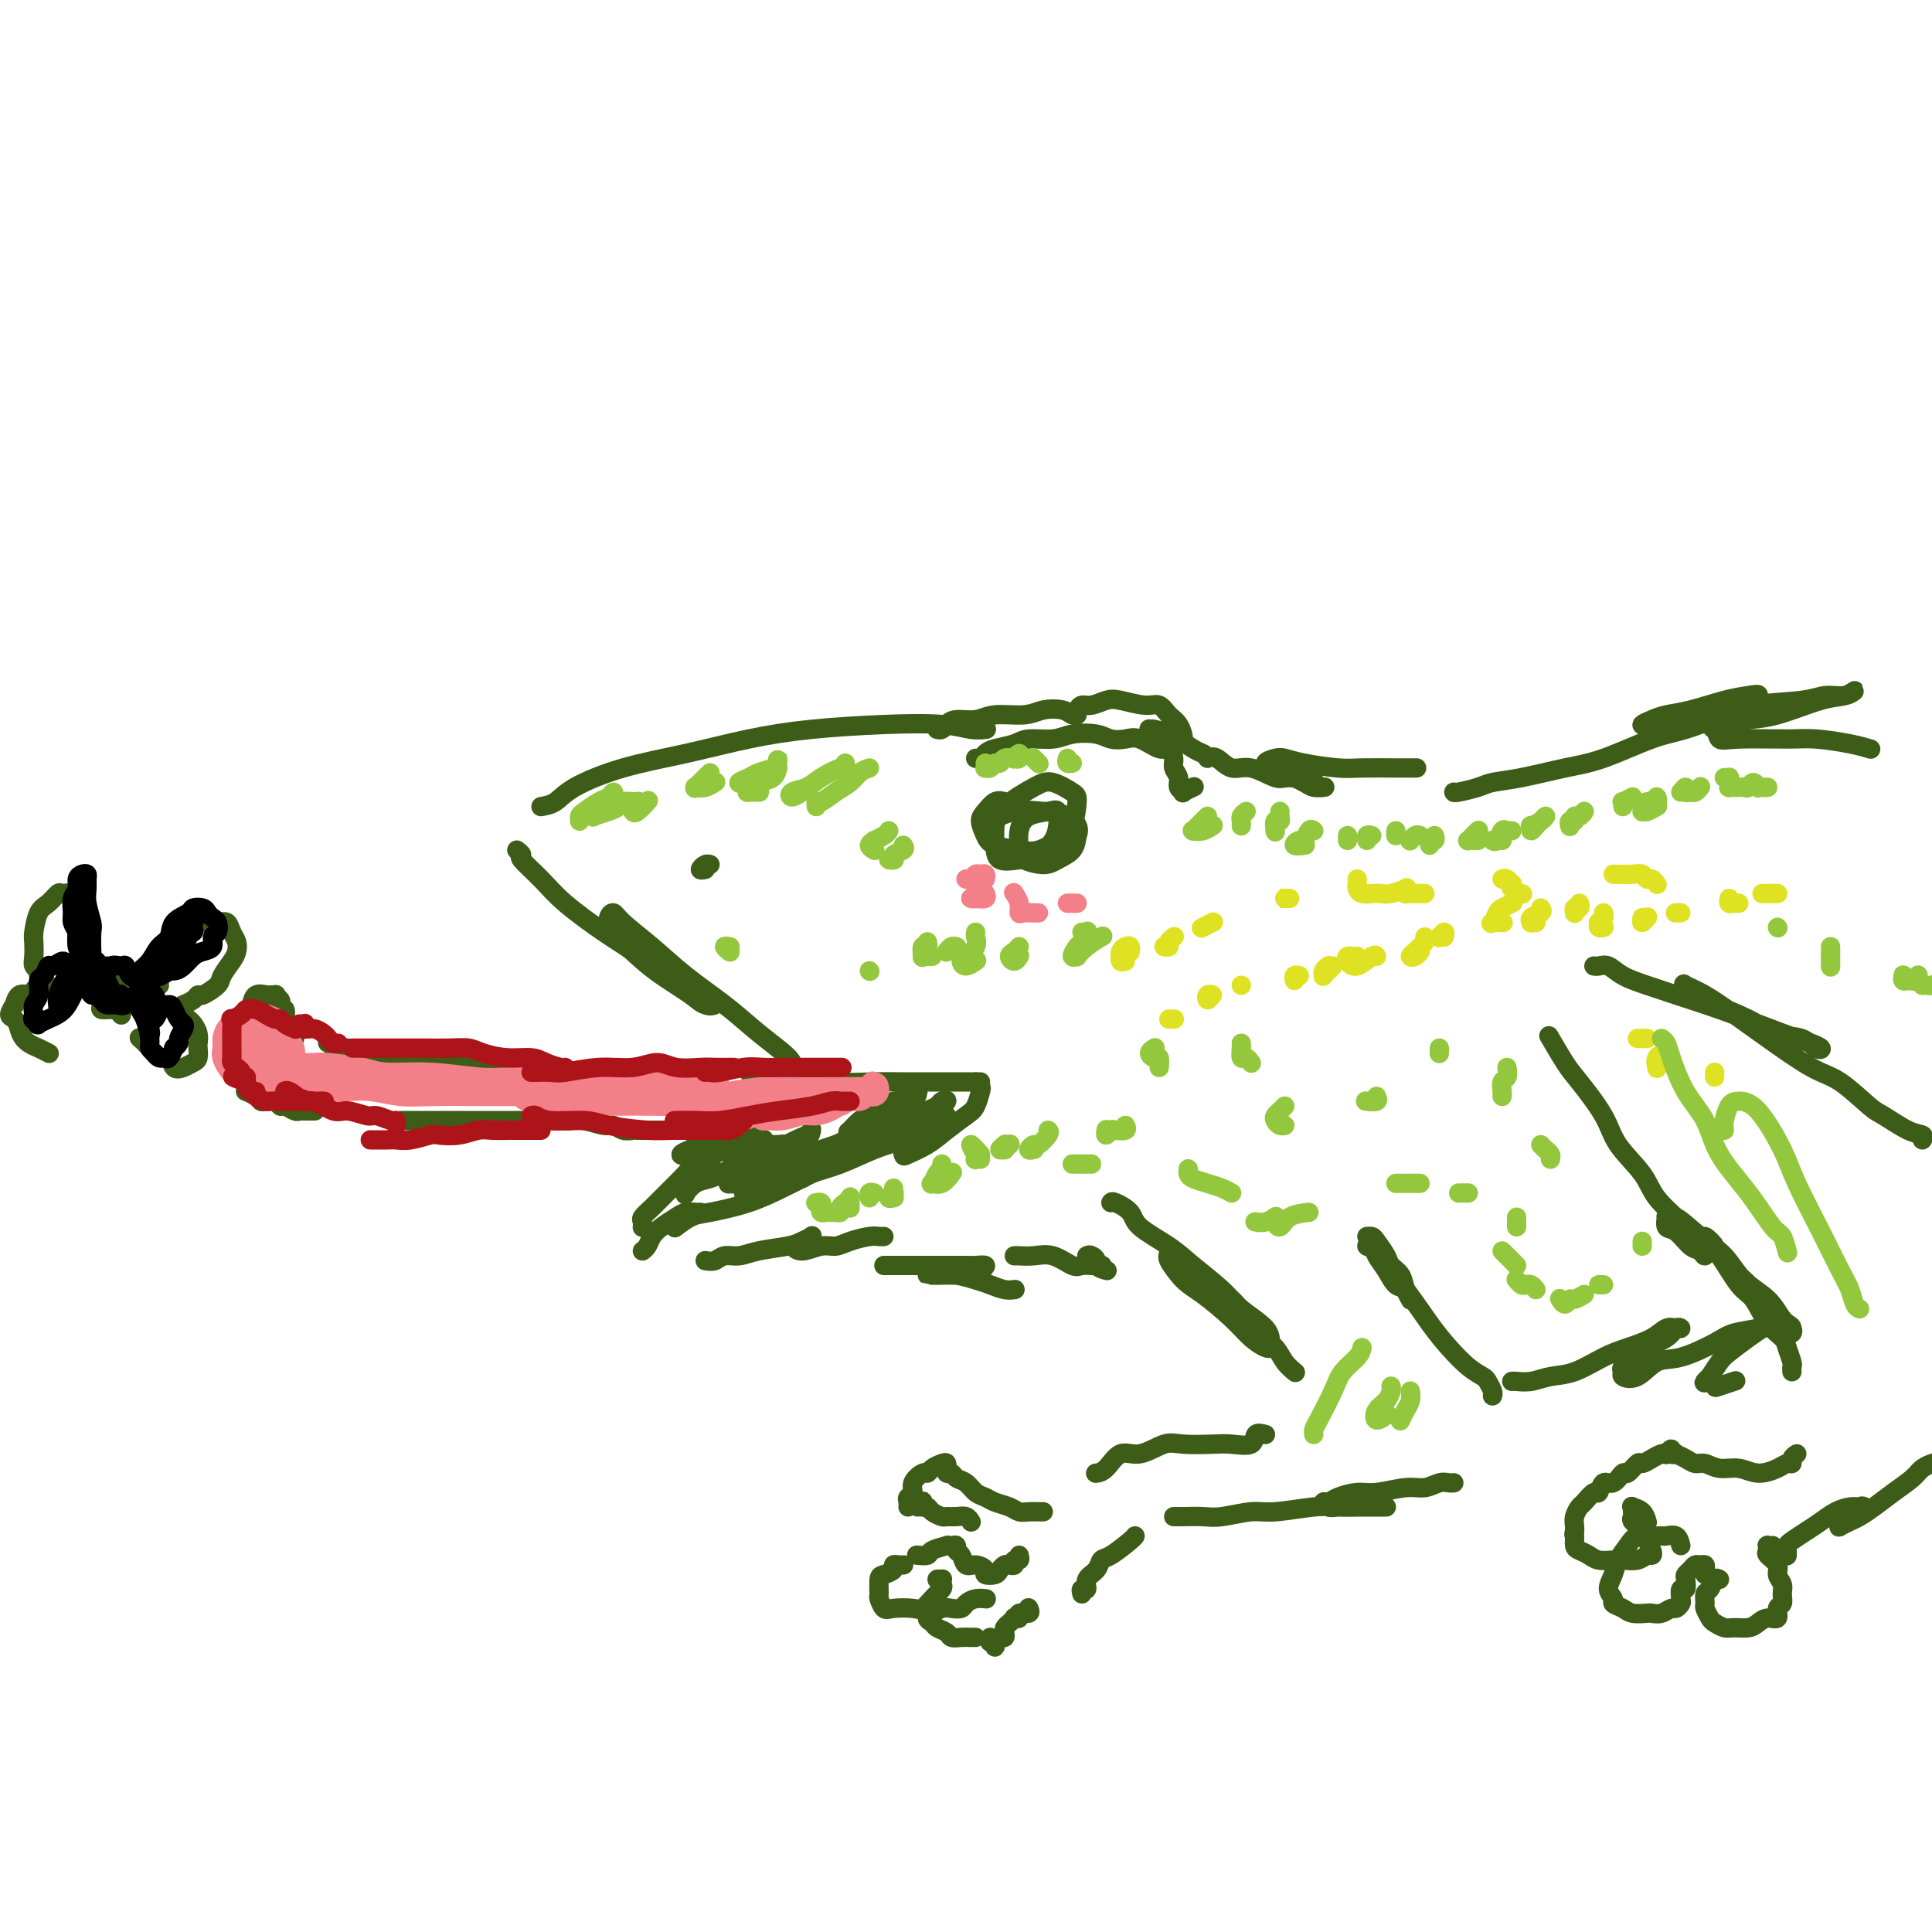 <svg viewBox='0 0 400 400' version='1.1' xmlns='http://www.w3.org/2000/svg' xmlns:xlink='http://www.w3.org/1999/xlink'><g fill='none' stroke='#3D5C18' stroke-width='4' stroke-linecap='round' stroke-linejoin='round'><path d='M112,167c1.035,-0.185 2.071,-0.371 3,-1c0.929,-0.629 1.753,-1.702 4,-3c2.247,-1.298 5.919,-2.821 10,-4c4.081,-1.179 8.572,-2.016 13,-3c4.428,-0.984 8.792,-2.116 13,-3c4.208,-0.884 8.259,-1.519 13,-2c4.741,-0.481 10.171,-0.809 15,-1c4.829,-0.191 9.057,-0.247 12,0c2.943,0.247 4.600,0.797 6,1c1.400,0.203 2.543,0.058 3,0c0.457,-0.058 0.229,-0.029 0,0'/><path d='M208,166c-0.655,-0.186 -1.311,-0.373 -2,0c-0.689,0.373 -1.413,1.305 -2,2c-0.587,0.695 -1.039,1.155 -1,2c0.039,0.845 0.569,2.077 1,3c0.431,0.923 0.763,1.537 2,2c1.237,0.463 3.379,0.776 5,1c1.621,0.224 2.721,0.360 4,0c1.279,-0.360 2.737,-1.214 4,-2c1.263,-0.786 2.333,-1.502 3,-3c0.667,-1.498 0.932,-3.777 1,-5c0.068,-1.223 -0.063,-1.392 -1,-2c-0.937,-0.608 -2.682,-1.657 -4,-2c-1.318,-0.343 -2.209,0.021 -4,1c-1.791,0.979 -4.482,2.574 -6,4c-1.518,1.426 -1.862,2.682 -2,4c-0.138,1.318 -0.069,2.698 0,4c0.069,1.302 0.137,2.526 1,3c0.863,0.474 2.519,0.196 4,0c1.481,-0.196 2.785,-0.312 4,-1c1.215,-0.688 2.341,-1.948 3,-3c0.659,-1.052 0.852,-1.896 1,-3c0.148,-1.104 0.250,-2.468 0,-3c-0.250,-0.532 -0.851,-0.231 -2,0c-1.149,0.231 -2.845,0.392 -4,1c-1.155,0.608 -1.769,1.663 -2,3c-0.231,1.337 -0.080,2.956 0,4c0.080,1.044 0.088,1.515 1,2c0.912,0.485 2.729,0.986 4,1c1.271,0.014 1.996,-0.458 3,-1c1.004,-0.542 2.287,-1.155 3,-2c0.713,-0.845 0.857,-1.923 1,-3'/><path d='M223,173c0.857,-1.782 -0.500,-3.237 -2,-4c-1.500,-0.763 -3.144,-0.833 -5,-1c-1.856,-0.167 -3.923,-0.429 -6,0c-2.077,0.429 -4.165,1.551 -5,2c-0.835,0.449 -0.418,0.224 0,0'/><path d='M107,176c0.518,0.402 1.036,0.803 1,1c-0.036,0.197 -0.627,0.189 0,1c0.627,0.811 2.474,2.440 4,4c1.526,1.560 2.733,3.049 5,5c2.267,1.951 5.593,4.362 8,6c2.407,1.638 3.894,2.501 6,4c2.106,1.499 4.832,3.632 7,5c2.168,1.368 3.780,1.970 5,3c1.220,1.030 2.049,2.488 3,3c0.951,0.512 2.024,0.078 2,0c-0.024,-0.078 -1.145,0.201 -2,0c-0.855,-0.201 -1.445,-0.883 -3,-2c-1.555,-1.117 -4.074,-2.668 -6,-4c-1.926,-1.332 -3.259,-2.444 -5,-4c-1.741,-1.556 -3.889,-3.555 -5,-5c-1.111,-1.445 -1.186,-2.335 -1,-3c0.186,-0.665 0.632,-1.106 1,-1c0.368,0.106 0.660,0.758 2,2c1.340,1.242 3.730,3.074 6,5c2.270,1.926 4.420,3.947 7,6c2.580,2.053 5.591,4.137 8,6c2.409,1.863 4.214,3.505 6,5c1.786,1.495 3.551,2.844 5,4c1.449,1.156 2.582,2.119 3,3c0.418,0.881 0.119,1.680 0,2c-0.119,0.320 -0.060,0.160 0,0'/><path d='M162,231c-0.186,-0.056 -0.372,-0.113 -1,0c-0.628,0.113 -1.699,0.394 -3,1c-1.301,0.606 -2.832,1.535 -4,2c-1.168,0.465 -1.973,0.464 -3,1c-1.027,0.536 -2.275,1.608 -3,2c-0.725,0.392 -0.926,0.106 -1,0c-0.074,-0.106 -0.021,-0.030 0,0c0.021,0.030 0.011,0.015 0,0'/><path d='M155,222c0.502,-0.121 1.003,-0.243 2,0c0.997,0.243 2.489,0.850 4,1c1.511,0.150 3.042,-0.156 5,0c1.958,0.156 4.344,0.774 7,1c2.656,0.226 5.584,0.061 8,0c2.416,-0.061 4.322,-0.016 6,0c1.678,0.016 3.129,0.004 5,0c1.871,-0.004 4.161,-0.001 6,0c1.839,0.001 3.226,0.000 4,0c0.774,-0.000 0.935,-0.000 1,0c0.065,0.000 0.032,0.000 0,0'/><path d='M202,224c0.402,0.389 0.803,0.779 1,1c0.197,0.221 0.189,0.275 0,1c-0.189,0.725 -0.558,2.121 -1,3c-0.442,0.879 -0.955,1.243 -2,2c-1.045,0.757 -2.621,1.909 -4,3c-1.379,1.091 -2.561,2.122 -4,3c-1.439,0.878 -3.136,1.602 -4,2c-0.864,0.398 -0.897,0.471 -1,0c-0.103,-0.471 -0.276,-1.486 0,-2c0.276,-0.514 1.002,-0.528 2,-1c0.998,-0.472 2.267,-1.402 3,-2c0.733,-0.598 0.929,-0.863 1,-1c0.071,-0.137 0.016,-0.146 0,0c-0.016,0.146 0.007,0.448 -1,1c-1.007,0.552 -3.044,1.354 -5,2c-1.956,0.646 -3.831,1.136 -6,2c-2.169,0.864 -4.634,2.102 -7,3c-2.366,0.898 -4.634,1.457 -6,2c-1.366,0.543 -1.829,1.069 -2,1c-0.171,-0.069 -0.049,-0.734 0,-1c0.049,-0.266 0.024,-0.133 0,0'/><path d='M181,236c0.439,-0.080 0.878,-0.160 1,0c0.122,0.160 -0.074,0.560 -1,1c-0.926,0.440 -2.583,0.920 -5,2c-2.417,1.080 -5.594,2.760 -8,4c-2.406,1.240 -4.039,2.038 -6,3c-1.961,0.962 -4.249,2.086 -7,3c-2.751,0.914 -5.967,1.618 -8,2c-2.033,0.382 -2.885,0.443 -4,1c-1.115,0.557 -2.492,1.612 -3,2c-0.508,0.388 -0.145,0.111 0,0c0.145,-0.111 0.073,-0.055 0,0'/><path d='M145,251c-0.236,0.017 -0.473,0.035 -1,0c-0.527,-0.035 -1.345,-0.122 -2,0c-0.655,0.122 -1.146,0.453 -2,1c-0.854,0.547 -2.071,1.310 -3,2c-0.929,0.690 -1.568,1.309 -2,2c-0.432,0.691 -0.655,1.455 -1,2c-0.345,0.545 -0.813,0.870 -1,1c-0.187,0.130 -0.094,0.065 0,0'/><path d='M133,254c-0.011,0.094 -0.022,0.188 0,0c0.022,-0.188 0.078,-0.658 0,-1c-0.078,-0.342 -0.291,-0.554 0,-1c0.291,-0.446 1.086,-1.124 2,-2c0.914,-0.876 1.946,-1.949 3,-3c1.054,-1.051 2.129,-2.079 3,-3c0.871,-0.921 1.537,-1.736 3,-3c1.463,-1.264 3.721,-2.979 5,-4c1.279,-1.021 1.577,-1.349 2,-2c0.423,-0.651 0.969,-1.625 1,-2c0.031,-0.375 -0.455,-0.149 -1,0c-0.545,0.149 -1.148,0.223 -2,1c-0.852,0.777 -1.951,2.257 -3,3c-1.049,0.743 -2.046,0.750 -3,1c-0.954,0.250 -1.864,0.742 -2,1c-0.136,0.258 0.502,0.280 1,0c0.498,-0.280 0.855,-0.863 2,-2c1.145,-1.137 3.078,-2.827 5,-4c1.922,-1.173 3.835,-1.830 6,-3c2.165,-1.170 4.583,-2.853 6,-4c1.417,-1.147 1.833,-1.756 2,-2c0.167,-0.244 0.083,-0.122 0,0'/><path d='M146,261c0.689,0.120 1.378,0.239 2,0c0.622,-0.239 1.177,-0.837 2,-1c0.823,-0.163 1.913,0.111 3,0c1.087,-0.111 2.172,-0.605 4,-1c1.828,-0.395 4.400,-0.692 6,-1c1.600,-0.308 2.227,-0.629 3,-1c0.773,-0.371 1.692,-0.793 2,-1c0.308,-0.207 0.004,-0.200 0,0c-0.004,0.200 0.290,0.594 0,1c-0.290,0.406 -1.165,0.823 -2,1c-0.835,0.177 -1.630,0.115 -2,0c-0.370,-0.115 -0.316,-0.282 0,0c0.316,0.282 0.893,1.014 2,1c1.107,-0.014 2.744,-0.774 4,-1c1.256,-0.226 2.130,0.083 3,0c0.870,-0.083 1.736,-0.558 3,-1c1.264,-0.442 2.926,-0.850 4,-1c1.074,-0.150 1.558,-0.040 2,0c0.442,0.040 0.840,0.012 1,0c0.160,-0.012 0.080,-0.006 0,0'/><path d='M162,227c-0.332,0.110 -0.665,0.219 -1,0c-0.335,-0.219 -0.674,-0.767 -2,-1c-1.326,-0.233 -3.640,-0.152 -6,0c-2.360,0.152 -4.766,0.374 -7,0c-2.234,-0.374 -4.294,-1.343 -7,-2c-2.706,-0.657 -6.056,-1.003 -9,-1c-2.944,0.003 -5.481,0.356 -8,0c-2.519,-0.356 -5.019,-1.420 -8,-2c-2.981,-0.580 -6.443,-0.676 -10,-1c-3.557,-0.324 -7.208,-0.875 -10,-1c-2.792,-0.125 -4.726,0.178 -7,0c-2.274,-0.178 -4.890,-0.836 -7,-1c-2.110,-0.164 -3.715,0.166 -5,0c-1.285,-0.166 -2.252,-0.828 -3,-1c-0.748,-0.172 -1.278,0.146 -2,0c-0.722,-0.146 -1.635,-0.756 -2,-1c-0.365,-0.244 -0.183,-0.122 0,0'/><path d='M61,215c-0.022,0.089 -0.044,0.177 0,0c0.044,-0.177 0.155,-0.620 0,-1c-0.155,-0.380 -0.576,-0.698 -1,-1c-0.424,-0.302 -0.849,-0.588 -1,-1c-0.151,-0.412 -0.027,-0.951 0,-1c0.027,-0.049 -0.044,0.390 0,0c0.044,-0.390 0.204,-1.611 0,-2c-0.204,-0.389 -0.770,0.053 -1,0c-0.230,-0.053 -0.122,-0.603 0,-1c0.122,-0.397 0.259,-0.642 0,-1c-0.259,-0.358 -0.913,-0.830 -1,-1c-0.087,-0.170 0.394,-0.039 0,0c-0.394,0.039 -1.664,-0.015 -2,0c-0.336,0.015 0.261,0.098 0,0c-0.261,-0.098 -1.379,-0.378 -2,0c-0.621,0.378 -0.745,1.413 -1,2c-0.255,0.587 -0.643,0.724 -1,1c-0.357,0.276 -0.684,0.690 -1,1c-0.316,0.310 -0.621,0.516 -1,1c-0.379,0.484 -0.834,1.247 -1,2c-0.166,0.753 -0.045,1.498 0,2c0.045,0.502 0.012,0.762 0,1c-0.012,0.238 -0.003,0.456 0,1c0.003,0.544 0.001,1.416 0,2c-0.001,0.584 -0.000,0.881 0,1c0.000,0.119 0.000,0.059 0,0'/><path d='M51,226c0.054,0.022 0.107,0.045 0,0c-0.107,-0.045 -0.376,-0.157 0,0c0.376,0.157 1.396,0.582 2,1c0.604,0.418 0.791,0.829 1,1c0.209,0.171 0.441,0.102 1,0c0.559,-0.102 1.445,-0.238 2,0c0.555,0.238 0.777,0.848 1,1c0.223,0.152 0.445,-0.155 1,0c0.555,0.155 1.441,0.774 2,1c0.559,0.226 0.789,0.061 1,0c0.211,-0.061 0.403,-0.016 1,0c0.597,0.016 1.599,0.005 2,0c0.401,-0.005 0.200,-0.002 0,0'/><path d='M83,232c0.433,-0.000 0.865,-0.000 2,0c1.135,0.000 2.972,0.000 4,0c1.028,-0.000 1.245,-0.000 2,0c0.755,0.000 2.046,0.000 3,0c0.954,-0.000 1.570,-0.000 3,0c1.430,0.000 3.675,0.000 5,0c1.325,-0.000 1.732,-0.001 3,0c1.268,0.001 3.397,0.004 5,0c1.603,-0.004 2.681,-0.016 4,0c1.319,0.016 2.881,0.061 4,0c1.119,-0.061 1.795,-0.226 3,0c1.205,0.226 2.938,0.845 4,1c1.062,0.155 1.453,-0.155 2,0c0.547,0.155 1.249,0.774 2,1c0.751,0.226 1.552,0.061 2,0c0.448,-0.061 0.543,-0.016 1,0c0.457,0.016 1.277,0.004 2,0c0.723,-0.004 1.348,-0.001 2,0c0.652,0.001 1.329,-0.000 2,0c0.671,0.000 1.334,0.003 2,0c0.666,-0.003 1.334,-0.011 2,0c0.666,0.011 1.329,0.040 2,0c0.671,-0.040 1.348,-0.151 2,0c0.652,0.151 1.277,0.562 2,1c0.723,0.438 1.545,0.902 2,1c0.455,0.098 0.545,-0.170 1,0c0.455,0.170 1.277,0.778 2,1c0.723,0.222 1.349,0.060 2,0c0.651,-0.060 1.329,-0.016 2,0c0.671,0.016 1.335,0.005 2,0c0.665,-0.005 1.333,-0.002 2,0'/><path d='M161,237c12.459,0.774 4.608,0.207 2,0c-2.608,-0.207 0.029,-0.056 1,0c0.971,0.056 0.278,0.016 0,0c-0.278,-0.016 -0.139,-0.008 0,0'/><path d='M25,210c0.104,0.128 0.208,0.257 0,0c-0.208,-0.257 -0.728,-0.898 -1,-1c-0.272,-0.102 -0.294,0.337 0,0c0.294,-0.337 0.906,-1.450 1,-2c0.094,-0.550 -0.328,-0.536 0,-1c0.328,-0.464 1.408,-1.404 2,-2c0.592,-0.596 0.696,-0.846 1,-1c0.304,-0.154 0.808,-0.210 1,0c0.192,0.210 0.074,0.687 0,1c-0.074,0.313 -0.102,0.462 0,1c0.102,0.538 0.335,1.465 0,2c-0.335,0.535 -1.238,0.677 -2,1c-0.762,0.323 -1.383,0.827 -2,1c-0.617,0.173 -1.232,0.014 -2,0c-0.768,-0.014 -1.691,0.115 -2,0c-0.309,-0.115 -0.006,-0.476 0,-1c0.006,-0.524 -0.287,-1.213 0,-2c0.287,-0.787 1.154,-1.674 2,-2c0.846,-0.326 1.670,-0.093 2,0c0.330,0.093 0.165,0.047 0,0'/><path d='M33,204c-0.015,-0.357 -0.030,-0.715 0,-1c0.030,-0.285 0.105,-0.499 0,-1c-0.105,-0.501 -0.390,-1.290 0,-2c0.390,-0.710 1.454,-1.343 2,-2c0.546,-0.657 0.572,-1.338 1,-2c0.428,-0.662 1.256,-1.303 2,-2c0.744,-0.697 1.403,-1.449 2,-2c0.597,-0.551 1.130,-0.902 2,-1c0.870,-0.098 2.076,0.057 3,0c0.924,-0.057 1.566,-0.326 2,0c0.434,0.326 0.659,1.246 1,2c0.341,0.754 0.798,1.342 1,2c0.202,0.658 0.149,1.385 0,2c-0.149,0.615 -0.393,1.117 -1,2c-0.607,0.883 -1.576,2.148 -2,3c-0.424,0.852 -0.303,1.290 -1,2c-0.697,0.710 -2.211,1.693 -3,2c-0.789,0.307 -0.852,-0.061 -1,0c-0.148,0.061 -0.380,0.553 -1,1c-0.620,0.447 -1.629,0.851 -2,1c-0.371,0.149 -0.106,0.043 0,0c0.106,-0.043 0.053,-0.021 0,0'/><path d='M38,209c0.024,-0.088 0.049,-0.176 0,0c-0.049,0.176 -0.171,0.614 0,1c0.171,0.386 0.634,0.718 1,1c0.366,0.282 0.635,0.513 1,1c0.365,0.487 0.828,1.230 1,2c0.172,0.770 0.055,1.569 0,2c-0.055,0.431 -0.046,0.496 0,1c0.046,0.504 0.129,1.448 0,2c-0.129,0.552 -0.472,0.714 -1,1c-0.528,0.286 -1.243,0.698 -2,1c-0.757,0.302 -1.555,0.494 -2,0c-0.445,-0.494 -0.536,-1.673 -1,-2c-0.464,-0.327 -1.301,0.200 -2,0c-0.699,-0.200 -1.259,-1.126 -2,-2c-0.741,-0.874 -1.661,-1.697 -2,-2c-0.339,-0.303 -0.097,-0.087 0,0c0.097,0.087 0.048,0.043 0,0'/><path d='M16,200c-0.225,-0.123 -0.451,-0.245 0,-1c0.451,-0.755 1.578,-2.141 2,-3c0.422,-0.859 0.139,-1.190 0,-2c-0.139,-0.810 -0.135,-2.097 0,-3c0.135,-0.903 0.402,-1.421 0,-2c-0.402,-0.579 -1.472,-1.221 -2,-2c-0.528,-0.779 -0.512,-1.697 -1,-2c-0.488,-0.303 -1.479,0.010 -2,0c-0.521,-0.010 -0.570,-0.341 -1,0c-0.430,0.341 -1.239,1.355 -2,2c-0.761,0.645 -1.473,0.922 -2,2c-0.527,1.078 -0.869,2.957 -1,4c-0.131,1.043 -0.050,1.249 0,2c0.050,0.751 0.069,2.046 0,3c-0.069,0.954 -0.225,1.566 0,2c0.225,0.434 0.832,0.691 1,1c0.168,0.309 -0.101,0.671 0,1c0.101,0.329 0.573,0.624 1,1c0.427,0.376 0.809,0.832 1,1c0.191,0.168 0.192,0.048 0,0c-0.192,-0.048 -0.575,-0.022 -1,0c-0.425,0.022 -0.891,0.042 -1,0c-0.109,-0.042 0.138,-0.147 0,0c-0.138,0.147 -0.663,0.545 -1,1c-0.337,0.455 -0.487,0.966 -1,1c-0.513,0.034 -1.388,-0.409 -2,0c-0.612,0.409 -0.959,1.670 -1,2c-0.041,0.330 0.226,-0.272 0,0c-0.226,0.272 -0.946,1.420 -1,2c-0.054,0.580 0.556,0.594 1,1c0.444,0.406 0.722,1.203 1,2'/><path d='M4,213c0.364,1.718 1.273,2.512 2,3c0.727,0.488 1.273,0.670 2,1c0.727,0.330 1.636,0.809 2,1c0.364,0.191 0.182,0.096 0,0'/><path d='M194,151c0.343,0.081 0.687,0.161 1,0c0.313,-0.161 0.597,-0.564 1,-1c0.403,-0.436 0.925,-0.905 2,-1c1.075,-0.095 2.704,0.184 4,0c1.296,-0.184 2.259,-0.830 4,-1c1.741,-0.170 4.260,0.137 6,0c1.740,-0.137 2.701,-0.716 4,-1c1.299,-0.284 2.937,-0.272 4,0c1.063,0.272 1.553,0.805 2,1c0.447,0.195 0.851,0.053 1,0c0.149,-0.053 0.043,-0.015 0,0c-0.043,0.015 -0.021,0.008 0,0'/><path d='M202,157c0.342,0.089 0.683,0.177 1,0c0.317,-0.177 0.609,-0.621 1,-1c0.391,-0.379 0.882,-0.694 2,-1c1.118,-0.306 2.862,-0.605 4,-1c1.138,-0.395 1.669,-0.887 3,-1c1.331,-0.113 3.462,0.152 5,0c1.538,-0.152 2.483,-0.722 4,-1c1.517,-0.278 3.607,-0.263 5,0c1.393,0.263 2.089,0.773 3,1c0.911,0.227 2.038,0.172 3,0c0.962,-0.172 1.759,-0.461 3,0c1.241,0.461 2.925,1.670 4,2c1.075,0.330 1.541,-0.220 2,0c0.459,0.220 0.912,1.211 1,2c0.088,0.789 -0.189,1.375 0,2c0.189,0.625 0.843,1.288 1,2c0.157,0.712 -0.182,1.473 0,2c0.182,0.527 0.884,0.822 1,1c0.116,0.178 -0.353,0.240 0,0c0.353,-0.240 1.530,-0.783 2,-1c0.470,-0.217 0.235,-0.109 0,0'/><path d='M223,147c0.272,-0.451 0.544,-0.901 1,-1c0.456,-0.099 1.095,0.154 2,0c0.905,-0.154 2.077,-0.714 3,-1c0.923,-0.286 1.599,-0.296 3,0c1.401,0.296 3.529,0.899 5,1c1.471,0.101 2.286,-0.300 3,0c0.714,0.300 1.326,1.300 2,2c0.674,0.700 1.411,1.101 2,2c0.589,0.899 1.032,2.295 1,3c-0.032,0.705 -0.537,0.718 -1,1c-0.463,0.282 -0.883,0.833 -1,1c-0.117,0.167 0.070,-0.050 0,0c-0.070,0.050 -0.397,0.367 -1,0c-0.603,-0.367 -1.481,-1.420 -2,-2c-0.519,-0.580 -0.679,-0.688 -1,-1c-0.321,-0.312 -0.803,-0.828 -1,-1c-0.197,-0.172 -0.110,-0.001 0,0c0.110,0.001 0.243,-0.168 1,0c0.757,0.168 2.136,0.672 3,1c0.864,0.328 1.211,0.480 2,1c0.789,0.520 2.020,1.409 3,2c0.980,0.591 1.709,0.883 2,1c0.291,0.117 0.146,0.058 0,0'/><path d='M146,180c-0.506,0.113 -1.012,0.226 -1,0c0.012,-0.226 0.542,-0.792 1,-1c0.458,-0.208 0.845,-0.060 1,0c0.155,0.060 0.077,0.030 0,0'/><path d='M183,262c0.066,-0.000 0.133,-0.000 1,0c0.867,0.000 2.535,0.000 4,0c1.465,-0.000 2.726,-0.001 4,0c1.274,0.001 2.559,0.003 4,0c1.441,-0.003 3.036,-0.011 4,0c0.964,0.011 1.297,0.041 2,0c0.703,-0.041 1.776,-0.155 2,0c0.224,0.155 -0.402,0.577 -1,1c-0.598,0.423 -1.170,0.845 -2,1c-0.830,0.155 -1.919,0.041 -3,0c-1.081,-0.041 -2.155,-0.011 -3,0c-0.845,0.011 -1.462,0.002 -2,0c-0.538,-0.002 -0.997,0.002 -1,0c-0.003,-0.002 0.449,-0.012 1,0c0.551,0.012 1.201,0.045 2,0c0.799,-0.045 1.749,-0.170 3,0c1.251,0.170 2.805,0.634 4,1c1.195,0.366 2.032,0.634 3,1c0.968,0.366 2.068,0.829 3,1c0.932,0.171 1.695,0.049 2,0c0.305,-0.049 0.153,-0.024 0,0'/><path d='M210,260c0.175,-0.016 0.350,-0.033 1,0c0.650,0.033 1.775,0.114 3,0c1.225,-0.114 2.552,-0.423 4,0c1.448,0.423 3.018,1.577 4,2c0.982,0.423 1.374,0.113 2,0c0.626,-0.113 1.484,-0.030 2,0c0.516,0.030 0.689,0.005 1,0c0.311,-0.005 0.760,0.009 1,0c0.240,-0.009 0.270,-0.040 0,0c-0.270,0.040 -0.840,0.153 -1,0c-0.160,-0.153 0.088,-0.570 0,-1c-0.088,-0.430 -0.514,-0.872 -1,-1c-0.486,-0.128 -1.034,0.057 -1,0c0.034,-0.057 0.648,-0.355 1,0c0.352,0.355 0.441,1.365 1,2c0.559,0.635 1.588,0.896 2,1c0.412,0.104 0.206,0.052 0,0'/><path d='M230,249c0.103,-0.162 0.205,-0.323 1,0c0.795,0.323 2.282,1.132 3,2c0.718,0.868 0.668,1.796 2,3c1.332,1.204 4.045,2.685 6,4c1.955,1.315 3.151,2.464 5,4c1.849,1.536 4.352,3.459 6,5c1.648,1.541 2.440,2.701 4,4c1.560,1.299 3.888,2.736 5,4c1.112,1.264 1.010,2.356 1,3c-0.010,0.644 0.073,0.839 0,1c-0.073,0.161 -0.301,0.288 -1,0c-0.699,-0.288 -1.869,-0.991 -3,-2c-1.131,-1.009 -2.222,-2.323 -4,-4c-1.778,-1.677 -4.244,-3.718 -6,-5c-1.756,-1.282 -2.803,-1.804 -4,-3c-1.197,-1.196 -2.544,-3.067 -3,-4c-0.456,-0.933 -0.020,-0.927 0,-1c0.020,-0.073 -0.375,-0.225 0,0c0.375,0.225 1.522,0.825 3,2c1.478,1.175 3.288,2.923 5,4c1.712,1.077 3.328,1.483 5,3c1.672,1.517 3.401,4.144 5,6c1.599,1.856 3.068,2.941 4,4c0.932,1.059 1.328,2.093 2,3c0.672,0.907 1.621,1.688 2,2c0.379,0.312 0.190,0.156 0,0'/><path d='M262,297c-0.832,-0.226 -1.665,-0.452 -2,0c-0.335,0.452 -0.174,1.583 -1,2c-0.826,0.417 -2.639,0.120 -4,0c-1.361,-0.120 -2.268,-0.063 -4,0c-1.732,0.063 -4.287,0.132 -6,0c-1.713,-0.132 -2.582,-0.466 -4,0c-1.418,0.466 -3.386,1.733 -5,2c-1.614,0.267 -2.876,-0.464 -4,0c-1.124,0.464 -2.110,2.125 -3,3c-0.890,0.875 -1.683,0.964 -2,1c-0.317,0.036 -0.159,0.018 0,0'/><path d='M211,322c0.120,0.453 0.239,0.905 0,1c-0.239,0.095 -0.838,-0.168 -1,0c-0.162,0.168 0.113,0.767 0,1c-0.113,0.233 -0.613,0.102 -1,0c-0.387,-0.102 -0.663,-0.173 -1,0c-0.337,0.173 -0.737,0.592 -1,1c-0.263,0.408 -0.389,0.805 -1,1c-0.611,0.195 -1.708,0.189 -2,0c-0.292,-0.189 0.219,-0.561 0,-1c-0.219,-0.439 -1.168,-0.944 -2,-1c-0.832,-0.056 -1.546,0.339 -2,0c-0.454,-0.339 -0.648,-1.411 -1,-2c-0.352,-0.589 -0.862,-0.694 -1,-1c-0.138,-0.306 0.096,-0.811 0,-1c-0.096,-0.189 -0.521,-0.061 -1,0c-0.479,0.061 -1.011,0.055 -1,0c0.011,-0.055 0.567,-0.158 0,0c-0.567,0.158 -2.255,0.579 -3,1c-0.745,0.421 -0.547,0.844 -1,1c-0.453,0.156 -1.558,0.045 -2,0c-0.442,-0.045 -0.221,-0.022 0,0'/><path d='M187,324c0.079,-0.006 0.158,-0.012 0,0c-0.158,0.012 -0.554,0.043 -1,0c-0.446,-0.043 -0.942,-0.158 -1,0c-0.058,0.158 0.324,0.590 0,1c-0.324,0.410 -1.352,0.797 -2,1c-0.648,0.203 -0.916,0.223 -1,1c-0.084,0.777 0.015,2.313 0,3c-0.015,0.687 -0.146,0.526 0,1c0.146,0.474 0.568,1.584 1,2c0.432,0.416 0.875,0.137 2,0c1.125,-0.137 2.932,-0.131 4,0c1.068,0.131 1.398,0.386 2,0c0.602,-0.386 1.477,-1.414 2,-2c0.523,-0.586 0.694,-0.731 1,-1c0.306,-0.269 0.747,-0.661 1,-1c0.253,-0.339 0.316,-0.623 0,-1c-0.316,-0.377 -1.013,-0.847 -1,-1c0.013,-0.153 0.735,0.011 1,0c0.265,-0.011 0.071,-0.195 0,0c-0.071,0.195 -0.020,0.770 0,1c0.020,0.230 0.010,0.115 0,0'/><path d='M204,331c0.170,0.022 0.341,0.045 0,0c-0.341,-0.045 -1.193,-0.157 -2,0c-0.807,0.157 -1.569,0.582 -2,1c-0.431,0.418 -0.531,0.829 -1,1c-0.469,0.171 -1.307,0.101 -2,0c-0.693,-0.101 -1.240,-0.234 -2,0c-0.760,0.234 -1.732,0.836 -2,1c-0.268,0.164 0.170,-0.111 0,0c-0.170,0.111 -0.947,0.608 -1,1c-0.053,0.392 0.619,0.679 1,1c0.381,0.321 0.473,0.674 1,1c0.527,0.326 1.490,0.623 2,1c0.510,0.377 0.568,0.833 1,1c0.432,0.167 1.240,0.045 2,0c0.760,-0.045 1.474,-0.012 2,0c0.526,0.012 0.865,0.003 1,0c0.135,-0.003 0.068,-0.002 0,0'/><path d='M205,339c-0.112,0.459 -0.223,0.918 0,1c0.223,0.082 0.782,-0.212 1,0c0.218,0.212 0.097,0.929 0,1c-0.097,0.071 -0.170,-0.506 0,-1c0.170,-0.494 0.584,-0.906 1,-1c0.416,-0.094 0.833,0.129 1,0c0.167,-0.129 0.082,-0.609 0,-1c-0.082,-0.391 -0.161,-0.692 0,-1c0.161,-0.308 0.563,-0.622 1,-1c0.437,-0.378 0.909,-0.818 1,-1c0.091,-0.182 -0.200,-0.105 0,0c0.200,0.105 0.891,0.238 1,0c0.109,-0.238 -0.362,-0.847 0,-1c0.362,-0.153 1.559,0.151 2,0c0.441,-0.151 0.126,-0.757 0,-1c-0.126,-0.243 -0.063,-0.121 0,0'/><path d='M216,313c-0.470,-0.002 -0.940,-0.003 -1,0c-0.060,0.003 0.290,0.012 0,0c-0.290,-0.012 -1.218,-0.045 -2,0c-0.782,0.045 -1.417,0.168 -2,0c-0.583,-0.168 -1.115,-0.626 -2,-1c-0.885,-0.374 -2.125,-0.663 -3,-1c-0.875,-0.337 -1.386,-0.721 -2,-1c-0.614,-0.279 -1.331,-0.452 -2,-1c-0.669,-0.548 -1.289,-1.471 -2,-2c-0.711,-0.529 -1.511,-0.662 -2,-1c-0.489,-0.338 -0.666,-0.879 -1,-1c-0.334,-0.121 -0.823,0.177 -1,0c-0.177,-0.177 -0.040,-0.829 0,-1c0.040,-0.171 -0.017,0.141 0,0c0.017,-0.141 0.108,-0.733 0,-1c-0.108,-0.267 -0.415,-0.209 -1,0c-0.585,0.209 -1.448,0.571 -2,1c-0.552,0.429 -0.793,0.927 -1,1c-0.207,0.073 -0.381,-0.279 -1,0c-0.619,0.279 -1.682,1.189 -2,2c-0.318,0.811 0.111,1.524 0,2c-0.111,0.476 -0.762,0.715 -1,1c-0.238,0.285 -0.064,0.615 0,1c0.064,0.385 0.018,0.824 0,1c-0.018,0.176 -0.009,0.088 0,0'/><path d='M190,312c0.416,-0.391 0.831,-0.781 1,-1c0.169,-0.219 0.091,-0.265 0,0c-0.091,0.265 -0.194,0.841 0,1c0.194,0.159 0.685,-0.101 1,0c0.315,0.101 0.455,0.562 1,1c0.545,0.438 1.495,0.853 2,1c0.505,0.147 0.566,0.026 1,0c0.434,-0.026 1.240,0.045 2,0c0.760,-0.045 1.474,-0.204 2,0c0.526,0.204 0.865,0.773 1,1c0.135,0.227 0.068,0.114 0,0'/><path d='M224,330c-0.128,-0.471 -0.256,-0.943 0,-1c0.256,-0.057 0.895,0.299 1,0c0.105,-0.299 -0.326,-1.253 0,-2c0.326,-0.747 1.408,-1.286 2,-2c0.592,-0.714 0.695,-1.603 1,-2c0.305,-0.397 0.814,-0.302 2,-1c1.186,-0.698 3.050,-2.188 4,-3c0.950,-0.812 0.986,-0.946 1,-1c0.014,-0.054 0.007,-0.027 0,0'/><path d='M243,314c0.409,-0.002 0.819,-0.005 1,0c0.181,0.005 0.134,0.016 1,0c0.866,-0.016 2.647,-0.061 4,0c1.353,0.061 2.279,0.227 4,0c1.721,-0.227 4.239,-0.845 6,-1c1.761,-0.155 2.766,0.155 5,0c2.234,-0.155 5.697,-0.774 8,-1c2.303,-0.226 3.446,-0.061 5,0c1.554,0.061 3.520,0.016 5,0c1.480,-0.016 2.473,-0.004 3,0c0.527,0.004 0.587,0.001 1,0c0.413,-0.001 1.181,-0.001 1,0c-0.181,0.001 -1.309,0.001 -2,0c-0.691,-0.001 -0.946,-0.004 -2,0c-1.054,0.004 -2.907,0.016 -4,0c-1.093,-0.016 -1.427,-0.060 -2,0c-0.573,0.060 -1.385,0.222 -2,0c-0.615,-0.222 -1.034,-0.829 -1,-1c0.034,-0.171 0.522,0.094 1,0c0.478,-0.094 0.946,-0.546 2,-1c1.054,-0.454 2.695,-0.910 4,-1c1.305,-0.090 2.276,0.186 4,0c1.724,-0.186 4.203,-0.834 6,-1c1.797,-0.166 2.912,0.152 4,0c1.088,-0.152 2.147,-0.773 3,-1c0.853,-0.227 1.499,-0.061 2,0c0.501,0.061 0.857,0.017 1,0c0.143,-0.017 0.071,-0.009 0,0'/><path d='M309,289c0.100,-0.217 0.201,-0.434 0,-1c-0.201,-0.566 -0.702,-1.481 -1,-2c-0.298,-0.519 -0.393,-0.641 -1,-1c-0.607,-0.359 -1.728,-0.956 -3,-2c-1.272,-1.044 -2.696,-2.535 -4,-4c-1.304,-1.465 -2.487,-2.904 -4,-5c-1.513,-2.096 -3.355,-4.850 -5,-7c-1.645,-2.150 -3.094,-3.695 -4,-5c-0.906,-1.305 -1.270,-2.369 -2,-3c-0.730,-0.631 -1.826,-0.827 -2,-1c-0.174,-0.173 0.573,-0.321 1,0c0.427,0.321 0.535,1.113 1,2c0.465,0.887 1.287,1.869 2,3c0.713,1.131 1.316,2.409 2,3c0.684,0.591 1.448,0.493 2,1c0.552,0.507 0.892,1.618 1,2c0.108,0.382 -0.017,0.033 0,0c0.017,-0.033 0.174,0.249 0,0c-0.174,-0.249 -0.680,-1.030 -1,-2c-0.320,-0.970 -0.453,-2.130 -1,-3c-0.547,-0.870 -1.509,-1.448 -2,-2c-0.491,-0.552 -0.510,-1.076 -1,-2c-0.490,-0.924 -1.451,-2.248 -2,-3c-0.549,-0.752 -0.686,-0.933 -1,-1c-0.314,-0.067 -0.804,-0.019 -1,0c-0.196,0.019 -0.098,0.010 0,0'/><path d='M250,157c0.590,-0.243 1.180,-0.486 2,0c0.820,0.486 1.870,1.702 3,2c1.130,0.298 2.340,-0.323 4,0c1.660,0.323 3.769,1.589 5,2c1.231,0.411 1.586,-0.034 3,0c1.414,0.034 3.889,0.545 5,1c1.111,0.455 0.858,0.852 1,1c0.142,0.148 0.679,0.047 1,0c0.321,-0.047 0.424,-0.040 0,0c-0.424,0.040 -1.377,0.113 -2,0c-0.623,-0.113 -0.917,-0.412 -2,-1c-1.083,-0.588 -2.954,-1.465 -4,-2c-1.046,-0.535 -1.266,-0.729 -2,-1c-0.734,-0.271 -1.981,-0.619 -2,-1c-0.019,-0.381 1.191,-0.796 2,-1c0.809,-0.204 1.216,-0.198 2,0c0.784,0.198 1.944,0.589 4,1c2.056,0.411 5.007,0.842 7,1c1.993,0.158 3.029,0.042 5,0c1.971,-0.042 4.877,-0.011 7,0c2.123,0.011 3.464,0.003 4,0c0.536,-0.003 0.268,-0.002 0,0'/><path d='M301,164c0.028,0.087 0.056,0.175 1,0c0.944,-0.175 2.803,-0.611 4,-1c1.197,-0.389 1.733,-0.731 3,-1c1.267,-0.269 3.265,-0.466 6,-1c2.735,-0.534 6.206,-1.407 9,-2c2.794,-0.593 4.911,-0.907 8,-2c3.089,-1.093 7.152,-2.966 10,-4c2.848,-1.034 4.482,-1.230 7,-2c2.518,-0.770 5.919,-2.113 8,-3c2.081,-0.887 2.841,-1.317 4,-2c1.159,-0.683 2.719,-1.620 3,-2c0.281,-0.380 -0.715,-0.204 -2,0c-1.285,0.204 -2.860,0.436 -5,1c-2.140,0.564 -4.844,1.458 -7,2c-2.156,0.542 -3.762,0.730 -5,1c-1.238,0.270 -2.107,0.620 -3,1c-0.893,0.380 -1.809,0.788 -2,1c-0.191,0.212 0.343,0.226 1,0c0.657,-0.226 1.438,-0.692 4,-1c2.562,-0.308 6.906,-0.460 10,-1c3.094,-0.540 4.939,-1.470 8,-2c3.061,-0.530 7.337,-0.660 10,-1c2.663,-0.340 3.711,-0.889 5,-1c1.289,-0.111 2.818,0.215 4,0c1.182,-0.215 2.018,-0.973 2,-1c-0.018,-0.027 -0.889,0.675 -2,1c-1.111,0.325 -2.463,0.273 -5,1c-2.537,0.727 -6.260,2.234 -9,3c-2.740,0.766 -4.497,0.790 -6,1c-1.503,0.210 -2.751,0.605 -4,1'/><path d='M358,150c-4.426,1.033 -3.492,0.616 -3,1c0.492,0.384 0.543,1.570 1,2c0.457,0.430 1.321,0.105 4,0c2.679,-0.105 7.174,0.011 10,0c2.826,-0.011 3.984,-0.147 6,0c2.016,0.147 4.889,0.578 7,1c2.111,0.422 3.460,0.835 4,1c0.540,0.165 0.270,0.083 0,0'/><path d='M313,286c0.174,-0.028 0.349,-0.056 1,0c0.651,0.056 1.779,0.195 3,0c1.221,-0.195 2.536,-0.723 4,-1c1.464,-0.277 3.078,-0.302 5,-1c1.922,-0.698 4.154,-2.068 6,-3c1.846,-0.932 3.308,-1.426 5,-2c1.692,-0.574 3.613,-1.227 5,-2c1.387,-0.773 2.238,-1.665 3,-2c0.762,-0.335 1.434,-0.112 2,0c0.566,0.112 1.027,0.113 1,0c-0.027,-0.113 -0.540,-0.339 -1,0c-0.460,0.339 -0.865,1.243 -2,2c-1.135,0.757 -3.000,1.369 -4,2c-1.000,0.631 -1.135,1.282 -2,2c-0.865,0.718 -2.458,1.502 -3,2c-0.542,0.498 -0.031,0.710 0,1c0.031,0.290 -0.417,0.657 0,1c0.417,0.343 1.698,0.663 3,0c1.302,-0.663 2.625,-2.310 4,-3c1.375,-0.690 2.801,-0.422 5,-1c2.199,-0.578 5.172,-2.002 7,-3c1.828,-0.998 2.512,-1.571 4,-2c1.488,-0.429 3.780,-0.715 5,-1c1.220,-0.285 1.366,-0.569 2,-1c0.634,-0.431 1.754,-1.009 2,-1c0.246,0.009 -0.381,0.607 -1,1c-0.619,0.393 -1.229,0.583 -2,1c-0.771,0.417 -1.701,1.060 -3,2c-1.299,0.940 -2.965,2.176 -4,3c-1.035,0.824 -1.439,1.235 -2,2c-0.561,0.765 -1.281,1.882 -2,3'/><path d='M354,285c-2.223,2.026 -0.781,1.093 0,1c0.781,-0.093 0.900,0.656 1,1c0.100,0.344 0.181,0.285 1,0c0.819,-0.285 2.377,-0.796 3,-1c0.623,-0.204 0.312,-0.102 0,0'/><path d='M398,236c0.202,-0.394 0.403,-0.788 0,-1c-0.403,-0.212 -1.412,-0.241 -3,-1c-1.588,-0.759 -3.756,-2.246 -5,-3c-1.244,-0.754 -1.562,-0.774 -3,-2c-1.438,-1.226 -3.994,-3.658 -6,-5c-2.006,-1.342 -3.463,-1.592 -6,-3c-2.537,-1.408 -6.156,-3.972 -9,-6c-2.844,-2.028 -4.915,-3.518 -7,-5c-2.085,-1.482 -4.185,-2.956 -6,-4c-1.815,-1.044 -3.344,-1.658 -4,-2c-0.656,-0.342 -0.438,-0.410 0,0c0.438,0.410 1.097,1.299 2,2c0.903,0.701 2.052,1.214 4,2c1.948,0.786 4.695,1.844 7,3c2.305,1.156 4.166,2.412 6,3c1.834,0.588 3.639,0.510 5,1c1.361,0.490 2.278,1.548 3,2c0.722,0.452 1.251,0.298 1,0c-0.251,-0.298 -1.280,-0.741 -2,-1c-0.720,-0.259 -1.132,-0.335 -3,-1c-1.868,-0.665 -5.193,-1.921 -8,-3c-2.807,-1.079 -5.098,-1.981 -8,-3c-2.902,-1.019 -6.416,-2.154 -9,-3c-2.584,-0.846 -4.237,-1.404 -6,-2c-1.763,-0.596 -3.635,-1.232 -5,-2c-1.365,-0.768 -2.222,-1.670 -3,-2c-0.778,-0.330 -1.477,-0.088 -2,0c-0.523,0.088 -0.872,0.024 -1,0c-0.128,-0.024 -0.037,-0.007 0,0c0.037,0.007 0.018,0.003 0,0'/><path d='M321,215c-0.285,-0.492 -0.571,-0.983 0,0c0.571,0.983 1.998,3.441 3,5c1.002,1.559 1.578,2.218 3,4c1.422,1.782 3.690,4.686 5,7c1.310,2.314 1.663,4.038 3,6c1.337,1.962 3.658,4.163 5,6c1.342,1.837 1.705,3.310 3,5c1.295,1.690 3.521,3.598 5,5c1.479,1.402 2.209,2.298 3,3c0.791,0.702 1.642,1.211 2,2c0.358,0.789 0.221,1.860 0,2c-0.221,0.140 -0.528,-0.650 -1,-1c-0.472,-0.350 -1.108,-0.261 -2,-1c-0.892,-0.739 -2.039,-2.306 -3,-3c-0.961,-0.694 -1.735,-0.513 -2,-1c-0.265,-0.487 -0.020,-1.640 0,-2c0.020,-0.360 -0.184,0.073 0,0c0.184,-0.073 0.755,-0.653 2,0c1.245,0.653 3.162,2.538 5,4c1.838,1.462 3.596,2.499 5,4c1.404,1.501 2.453,3.464 4,5c1.547,1.536 3.592,2.643 5,4c1.408,1.357 2.181,2.965 3,4c0.819,1.035 1.685,1.499 2,2c0.315,0.501 0.079,1.039 0,1c-0.079,-0.039 -0.001,-0.656 0,-1c0.001,-0.344 -0.074,-0.415 -1,-1c-0.926,-0.585 -2.702,-1.682 -4,-3c-1.298,-1.318 -2.119,-2.855 -3,-4c-0.881,-1.145 -1.823,-1.899 -3,-3c-1.177,-1.101 -2.588,-2.551 -4,-4'/><path d='M356,260c-2.414,-2.622 -0.950,-1.677 -1,-2c-0.050,-0.323 -1.616,-1.915 -2,-2c-0.384,-0.085 0.413,1.338 1,2c0.587,0.662 0.963,0.562 2,2c1.037,1.438 2.736,4.414 4,6c1.264,1.586 2.094,1.780 3,3c0.906,1.220 1.889,3.464 3,5c1.111,1.536 2.350,2.363 3,3c0.650,0.637 0.710,1.085 1,2c0.290,0.915 0.810,2.297 1,3c0.190,0.703 0.051,0.728 0,1c-0.051,0.272 -0.015,0.792 0,1c0.015,0.208 0.007,0.104 0,0'/><path d='M372,301c-0.444,0.304 -0.887,0.608 -1,1c-0.113,0.392 0.105,0.871 0,1c-0.105,0.129 -0.534,-0.094 -1,0c-0.466,0.094 -0.968,0.505 -2,1c-1.032,0.495 -2.594,1.076 -4,1c-1.406,-0.076 -2.655,-0.808 -4,-1c-1.345,-0.192 -2.785,0.155 -4,0c-1.215,-0.155 -2.205,-0.812 -3,-1c-0.795,-0.188 -1.394,0.095 -2,0c-0.606,-0.095 -1.219,-0.566 -2,-1c-0.781,-0.434 -1.730,-0.831 -2,-1c-0.270,-0.169 0.138,-0.112 0,0c-0.138,0.112 -0.824,0.278 -1,0c-0.176,-0.278 0.157,-1.000 0,-1c-0.157,0.000 -0.806,0.722 -1,1c-0.194,0.278 0.065,0.111 0,0c-0.065,-0.111 -0.455,-0.165 -1,0c-0.545,0.165 -1.244,0.550 -2,1c-0.756,0.450 -1.567,0.966 -2,1c-0.433,0.034 -0.487,-0.413 -1,0c-0.513,0.413 -1.486,1.688 -2,2c-0.514,0.312 -0.571,-0.339 -1,0c-0.429,0.339 -1.232,1.667 -2,2c-0.768,0.333 -1.501,-0.329 -2,0c-0.499,0.329 -0.764,1.649 -1,2c-0.236,0.351 -0.441,-0.267 -1,0c-0.559,0.267 -1.470,1.420 -2,2c-0.530,0.580 -0.678,0.589 -1,1c-0.322,0.411 -0.817,1.226 -1,2c-0.183,0.774 -0.052,1.507 0,2c0.052,0.493 0.026,0.747 0,1'/><path d='M326,317c-0.300,1.046 -0.051,0.662 0,1c0.051,0.338 -0.095,1.397 0,2c0.095,0.603 0.433,0.750 1,1c0.567,0.250 1.363,0.604 2,1c0.637,0.396 1.116,0.834 2,1c0.884,0.166 2.174,0.059 3,0c0.826,-0.059 1.189,-0.071 2,0c0.811,0.071 2.070,0.223 3,0c0.930,-0.223 1.529,-0.822 2,-1c0.471,-0.178 0.812,0.065 1,0c0.188,-0.065 0.222,-0.437 0,-1c-0.222,-0.563 -0.701,-1.316 -1,-2c-0.299,-0.684 -0.419,-1.297 -1,-2c-0.581,-0.703 -1.621,-1.495 -2,-2c-0.379,-0.505 -0.095,-0.722 0,-1c0.095,-0.278 0.001,-0.617 0,-1c-0.001,-0.383 0.091,-0.810 0,-1c-0.091,-0.190 -0.365,-0.144 0,0c0.365,0.144 1.367,0.385 2,1c0.633,0.615 0.895,1.604 1,2c0.105,0.396 0.052,0.198 0,0'/><path d='M348,320c-0.216,-0.846 -0.432,-1.692 -1,-2c-0.568,-0.308 -1.489,-0.077 -2,0c-0.511,0.077 -0.613,0.002 -1,0c-0.387,-0.002 -1.059,0.071 -2,0c-0.941,-0.071 -2.152,-0.286 -3,0c-0.848,0.286 -1.333,1.075 -2,2c-0.667,0.925 -1.515,1.988 -2,3c-0.485,1.012 -0.607,1.973 -1,3c-0.393,1.027 -1.057,2.121 -1,3c0.057,0.879 0.835,1.542 1,2c0.165,0.458 -0.283,0.711 0,1c0.283,0.289 1.297,0.614 2,1c0.703,0.386 1.095,0.831 2,1c0.905,0.169 2.322,0.060 3,0c0.678,-0.060 0.616,-0.072 1,0c0.384,0.072 1.213,0.228 2,0c0.787,-0.228 1.530,-0.840 2,-1c0.470,-0.160 0.665,0.131 1,0c0.335,-0.131 0.808,-0.683 1,-1c0.192,-0.317 0.103,-0.400 0,-1c-0.103,-0.600 -0.221,-1.719 0,-2c0.221,-0.281 0.780,0.275 1,0c0.220,-0.275 0.100,-1.380 0,-2c-0.100,-0.620 -0.181,-0.755 0,-1c0.181,-0.245 0.623,-0.599 1,-1c0.377,-0.401 0.690,-0.850 1,-1c0.310,-0.150 0.619,-0.002 1,0c0.381,0.002 0.834,-0.144 1,0c0.166,0.144 0.045,0.577 0,1c-0.045,0.423 -0.013,0.835 0,1c0.013,0.165 0.006,0.082 0,0'/><path d='M356,327c-0.340,-0.211 -0.680,-0.423 -1,0c-0.320,0.423 -0.618,1.479 -1,2c-0.382,0.521 -0.846,0.506 -1,1c-0.154,0.494 0.004,1.495 0,2c-0.004,0.505 -0.168,0.513 0,1c0.168,0.487 0.667,1.452 1,2c0.333,0.548 0.498,0.680 1,1c0.502,0.320 1.341,0.828 2,1c0.659,0.172 1.137,0.010 2,0c0.863,-0.010 2.111,0.134 3,0c0.889,-0.134 1.419,-0.546 2,-1c0.581,-0.454 1.213,-0.951 2,-1c0.787,-0.049 1.729,0.349 2,0c0.271,-0.349 -0.128,-1.444 0,-2c0.128,-0.556 0.782,-0.571 1,-1c0.218,-0.429 -0.002,-1.270 0,-2c0.002,-0.730 0.225,-1.347 0,-2c-0.225,-0.653 -0.897,-1.342 -1,-2c-0.103,-0.658 0.364,-1.287 0,-2c-0.364,-0.713 -1.558,-1.512 -2,-2c-0.442,-0.488 -0.132,-0.667 0,-1c0.132,-0.333 0.087,-0.821 0,-1c-0.087,-0.179 -0.216,-0.048 0,0c0.216,0.048 0.776,0.014 1,0c0.224,-0.014 0.112,-0.007 0,0'/><path d='M370,322c-0.003,0.088 -0.006,0.175 0,0c0.006,-0.175 0.021,-0.613 0,-1c-0.021,-0.387 -0.078,-0.723 0,-1c0.078,-0.277 0.289,-0.495 1,-1c0.711,-0.505 1.920,-1.298 3,-2c1.080,-0.702 2.030,-1.313 3,-2c0.970,-0.687 1.959,-1.452 3,-2c1.041,-0.548 2.133,-0.881 3,-1c0.867,-0.119 1.507,-0.025 2,0c0.493,0.025 0.837,-0.019 1,0c0.163,0.019 0.146,0.100 0,0c-0.146,-0.100 -0.419,-0.380 -1,0c-0.581,0.380 -1.470,1.419 -2,2c-0.530,0.581 -0.701,0.703 -1,1c-0.299,0.297 -0.727,0.768 -1,1c-0.273,0.232 -0.391,0.225 0,0c0.391,-0.225 1.292,-0.669 2,-1c0.708,-0.331 1.225,-0.551 2,-1c0.775,-0.449 1.809,-1.129 3,-2c1.191,-0.871 2.540,-1.932 4,-3c1.460,-1.068 3.030,-2.142 4,-3c0.970,-0.858 1.338,-1.500 2,-2c0.662,-0.500 1.618,-0.857 2,-1c0.382,-0.143 0.191,-0.071 0,0'/></g>
<g fill='none' stroke='#000000' stroke-width='4' stroke-linecap='round' stroke-linejoin='round'><path d='M22,201c0.082,-0.518 0.165,-1.036 0,-1c-0.165,0.036 -0.577,0.625 -1,1c-0.423,0.375 -0.857,0.535 -1,1c-0.143,0.465 0.006,1.234 0,2c-0.006,0.766 -0.168,1.528 0,2c0.168,0.472 0.664,0.654 1,1c0.336,0.346 0.511,0.855 1,1c0.489,0.145 1.293,-0.073 2,0c0.707,0.073 1.315,0.437 2,0c0.685,-0.437 1.445,-1.674 2,-2c0.555,-0.326 0.906,0.259 1,0c0.094,-0.259 -0.068,-1.361 0,-2c0.068,-0.639 0.365,-0.814 0,-1c-0.365,-0.186 -1.394,-0.383 -2,-1c-0.606,-0.617 -0.791,-1.656 -1,-2c-0.209,-0.344 -0.444,0.006 -1,0c-0.556,-0.006 -1.433,-0.367 -2,0c-0.567,0.367 -0.824,1.462 -1,2c-0.176,0.538 -0.271,0.519 0,1c0.271,0.481 0.910,1.463 1,2c0.090,0.537 -0.368,0.628 0,1c0.368,0.372 1.560,1.023 2,1c0.440,-0.023 0.126,-0.721 0,-1c-0.126,-0.279 -0.063,-0.140 0,0'/><path d='M30,202c-0.436,0.516 -0.871,1.032 -1,1c-0.129,-0.032 0.050,-0.612 0,-1c-0.050,-0.388 -0.328,-0.583 0,-1c0.328,-0.417 1.261,-1.057 2,-2c0.739,-0.943 1.282,-2.190 2,-3c0.718,-0.810 1.611,-1.185 2,-2c0.389,-0.815 0.275,-2.072 1,-3c0.725,-0.928 2.288,-1.527 3,-2c0.712,-0.473 0.572,-0.818 1,-1c0.428,-0.182 1.422,-0.199 2,0c0.578,0.199 0.739,0.616 1,1c0.261,0.384 0.621,0.737 1,1c0.379,0.263 0.775,0.438 1,1c0.225,0.562 0.279,1.512 0,2c-0.279,0.488 -0.890,0.516 -1,1c-0.110,0.484 0.280,1.426 0,2c-0.280,0.574 -1.231,0.780 -2,1c-0.769,0.220 -1.357,0.455 -2,1c-0.643,0.545 -1.342,1.400 -2,2c-0.658,0.600 -1.275,0.945 -2,1c-0.725,0.055 -1.558,-0.182 -2,0c-0.442,0.182 -0.493,0.781 -1,1c-0.507,0.219 -1.469,0.059 -2,0c-0.531,-0.059 -0.632,-0.016 -1,0c-0.368,0.016 -1.002,0.004 -1,0c0.002,-0.004 0.640,-0.001 1,0c0.360,0.001 0.443,0.000 1,0c0.557,-0.000 1.588,-0.000 2,0c0.412,0.000 0.206,0.000 0,0'/><path d='M33,202c-1.236,0.772 1.175,-0.299 2,-1c0.825,-0.701 0.064,-1.032 0,-1c-0.064,0.032 0.570,0.426 1,0c0.430,-0.426 0.655,-1.672 1,-2c0.345,-0.328 0.809,0.262 1,0c0.191,-0.262 0.107,-1.376 0,-2c-0.107,-0.624 -0.239,-0.759 0,-1c0.239,-0.241 0.848,-0.590 1,-1c0.152,-0.410 -0.154,-0.882 0,-1c0.154,-0.118 0.766,0.119 1,0c0.234,-0.119 0.088,-0.594 0,-1c-0.088,-0.406 -0.118,-0.743 0,-1c0.118,-0.257 0.382,-0.434 0,0c-0.382,0.434 -1.412,1.478 -2,2c-0.588,0.522 -0.736,0.520 -1,1c-0.264,0.480 -0.646,1.440 -1,2c-0.354,0.560 -0.679,0.720 -1,1c-0.321,0.280 -0.636,0.681 -1,1c-0.364,0.319 -0.777,0.555 -1,1c-0.223,0.445 -0.256,1.099 0,1c0.256,-0.099 0.800,-0.950 1,-1c0.200,-0.050 0.057,0.700 0,1c-0.057,0.300 -0.029,0.150 0,0'/><path d='M30,206c0.325,0.062 0.650,0.124 1,0c0.350,-0.124 0.723,-0.433 1,0c0.277,0.433 0.456,1.608 1,2c0.544,0.392 1.453,0.002 2,0c0.547,-0.002 0.731,0.385 1,1c0.269,0.615 0.623,1.460 1,2c0.377,0.540 0.776,0.776 1,1c0.224,0.224 0.271,0.436 0,1c-0.271,0.564 -0.860,1.479 -1,2c-0.140,0.521 0.170,0.647 0,1c-0.170,0.353 -0.819,0.933 -1,1c-0.181,0.067 0.106,-0.377 0,0c-0.106,0.377 -0.607,1.577 -1,2c-0.393,0.423 -0.679,0.071 -1,0c-0.321,-0.071 -0.677,0.139 -1,0c-0.323,-0.139 -0.612,-0.628 -1,-1c-0.388,-0.372 -0.875,-0.628 -1,-1c-0.125,-0.372 0.110,-0.859 0,-2c-0.110,-1.141 -0.566,-2.937 -1,-4c-0.434,-1.063 -0.846,-1.393 -1,-2c-0.154,-0.607 -0.052,-1.490 0,-2c0.052,-0.510 0.052,-0.646 0,-1c-0.052,-0.354 -0.158,-0.926 0,-1c0.158,-0.074 0.578,0.350 1,1c0.422,0.650 0.845,1.525 1,2c0.155,0.475 0.042,0.551 0,1c-0.042,0.449 -0.012,1.271 0,2c0.012,0.729 0.006,1.364 0,2'/><path d='M31,213c0.309,1.222 0.083,1.277 0,1c-0.083,-0.277 -0.022,-0.886 0,-1c0.022,-0.114 0.004,0.266 0,0c-0.004,-0.266 0.007,-1.179 0,-2c-0.007,-0.821 -0.030,-1.550 0,-2c0.030,-0.450 0.114,-0.620 0,-1c-0.114,-0.380 -0.426,-0.970 0,-1c0.426,-0.030 1.588,0.500 2,1c0.412,0.500 0.072,0.971 0,1c-0.072,0.029 0.124,-0.385 0,0c-0.124,0.385 -0.569,1.567 -1,2c-0.431,0.433 -0.847,0.117 -1,0c-0.153,-0.117 -0.044,-0.033 0,0c0.044,0.033 0.022,0.017 0,0'/><path d='M18,204c0.030,-0.354 0.060,-0.708 0,-1c-0.060,-0.292 -0.211,-0.524 0,-1c0.211,-0.476 0.785,-1.198 1,-2c0.215,-0.802 0.072,-1.685 0,-3c-0.072,-1.315 -0.072,-3.063 0,-4c0.072,-0.937 0.216,-1.064 0,-2c-0.216,-0.936 -0.793,-2.682 -1,-4c-0.207,-1.318 -0.046,-2.207 0,-3c0.046,-0.793 -0.025,-1.488 0,-2c0.025,-0.512 0.147,-0.840 0,-1c-0.147,-0.160 -0.561,-0.152 -1,0c-0.439,0.152 -0.903,0.450 -1,1c-0.097,0.550 0.173,1.354 0,2c-0.173,0.646 -0.789,1.135 -1,2c-0.211,0.865 -0.016,2.105 0,3c0.016,0.895 -0.145,1.444 0,2c0.145,0.556 0.598,1.119 1,2c0.402,0.881 0.752,2.081 1,3c0.248,0.919 0.392,1.556 1,2c0.608,0.444 1.679,0.693 2,1c0.321,0.307 -0.109,0.670 0,1c0.109,0.330 0.757,0.626 1,1c0.243,0.374 0.080,0.825 0,1c-0.080,0.175 -0.077,0.074 0,0c0.077,-0.074 0.228,-0.120 0,0c-0.228,0.120 -0.835,0.408 -1,0c-0.165,-0.408 0.110,-1.510 0,-2c-0.110,-0.490 -0.607,-0.369 -1,-1c-0.393,-0.631 -0.683,-2.016 -1,-3c-0.317,-0.984 -0.662,-1.567 -1,-2c-0.338,-0.433 -0.669,-0.717 -1,-1'/><path d='M16,193c-0.777,-1.635 -0.218,-1.223 0,-1c0.218,0.223 0.096,0.258 0,1c-0.096,0.742 -0.166,2.193 0,3c0.166,0.807 0.567,0.970 1,2c0.433,1.030 0.897,2.927 1,4c0.103,1.073 -0.154,1.323 0,2c0.154,0.677 0.721,1.782 1,2c0.279,0.218 0.271,-0.452 0,-1c-0.271,-0.548 -0.805,-0.974 -1,-1c-0.195,-0.026 -0.052,0.347 0,0c0.052,-0.347 0.014,-1.415 0,-2c-0.014,-0.585 -0.003,-0.689 0,-1c0.003,-0.311 -0.002,-0.830 0,-1c0.002,-0.170 0.011,0.008 0,0c-0.011,-0.008 -0.041,-0.202 0,0c0.041,0.202 0.152,0.800 0,1c-0.152,0.200 -0.566,0.002 -1,0c-0.434,-0.002 -0.889,0.191 -1,0c-0.111,-0.191 0.121,-0.765 0,-1c-0.121,-0.235 -0.596,-0.132 -1,0c-0.404,0.132 -0.738,0.291 -1,0c-0.262,-0.291 -0.452,-1.033 -1,-1c-0.548,0.033 -1.452,0.842 -2,1c-0.548,0.158 -0.739,-0.334 -1,0c-0.261,0.334 -0.592,1.493 -1,2c-0.408,0.507 -0.893,0.363 -1,1c-0.107,0.637 0.163,2.056 0,3c-0.163,0.944 -0.761,1.413 -1,2c-0.239,0.587 -0.120,1.294 0,2'/><path d='M7,210c-0.709,1.871 0.520,1.049 1,1c0.480,-0.049 0.211,0.677 0,1c-0.211,0.323 -0.365,0.245 0,0c0.365,-0.245 1.249,-0.656 2,-1c0.751,-0.344 1.368,-0.620 2,-1c0.632,-0.380 1.279,-0.865 2,-2c0.721,-1.135 1.514,-2.921 2,-4c0.486,-1.079 0.663,-1.450 1,-2c0.337,-0.550 0.834,-1.279 1,-2c0.166,-0.721 0.000,-1.433 0,-2c-0.000,-0.567 0.164,-0.990 0,-1c-0.164,-0.010 -0.657,0.393 -1,1c-0.343,0.607 -0.538,1.417 -1,2c-0.462,0.583 -1.192,0.937 -2,2c-0.808,1.063 -1.693,2.834 -2,4c-0.307,1.166 -0.036,1.728 0,2c0.036,0.272 -0.162,0.255 0,0c0.162,-0.255 0.684,-0.748 1,-1c0.316,-0.252 0.425,-0.265 1,-1c0.575,-0.735 1.614,-2.194 2,-3c0.386,-0.806 0.117,-0.958 0,-1c-0.117,-0.042 -0.084,0.027 0,0c0.084,-0.027 0.219,-0.151 0,0c-0.219,0.151 -0.791,0.577 -1,1c-0.209,0.423 -0.056,0.845 0,1c0.056,0.155 0.016,0.044 0,0c-0.016,-0.044 -0.008,-0.022 0,0'/></g>
<g fill='none' stroke='#93C83E' stroke-width='4' stroke-linecap='round' stroke-linejoin='round'><path d='M120,170c-0.036,-0.365 -0.072,-0.729 0,-1c0.072,-0.271 0.254,-0.448 1,-1c0.746,-0.552 2.058,-1.480 3,-2c0.942,-0.520 1.515,-0.634 2,-1c0.485,-0.366 0.882,-0.985 1,-1c0.118,-0.015 -0.045,0.574 0,1c0.045,0.426 0.297,0.689 0,1c-0.297,0.311 -1.142,0.669 -2,1c-0.858,0.331 -1.729,0.636 -2,1c-0.271,0.364 0.059,0.787 0,1c-0.059,0.213 -0.507,0.215 0,0c0.507,-0.215 1.968,-0.646 3,-1c1.032,-0.354 1.637,-0.632 2,-1c0.363,-0.368 0.486,-0.828 1,-1c0.514,-0.172 1.419,-0.057 2,0c0.581,0.057 0.837,0.056 1,0c0.163,-0.056 0.233,-0.166 0,0c-0.233,0.166 -0.770,0.608 -1,1c-0.230,0.392 -0.155,0.734 0,1c0.155,0.266 0.388,0.456 1,0c0.612,-0.456 1.603,-1.559 2,-2c0.397,-0.441 0.198,-0.221 0,0'/><path d='M147,160c-0.193,0.197 -0.386,0.393 -1,1c-0.614,0.607 -1.649,1.623 -2,2c-0.351,0.377 -0.017,0.115 0,0c0.017,-0.115 -0.284,-0.082 0,0c0.284,0.082 1.153,0.214 2,0c0.847,-0.214 1.670,-0.776 2,-1c0.330,-0.224 0.165,-0.112 0,0'/><path d='M161,158c-0.009,-0.512 -0.018,-1.024 0,-1c0.018,0.024 0.063,0.584 0,1c-0.063,0.416 -0.234,0.687 -1,1c-0.766,0.313 -2.126,0.668 -3,1c-0.874,0.332 -1.263,0.641 -2,1c-0.737,0.359 -1.823,0.768 -2,1c-0.177,0.232 0.555,0.287 1,0c0.445,-0.287 0.603,-0.916 1,-1c0.397,-0.084 1.034,0.376 2,0c0.966,-0.376 2.262,-1.590 3,-2c0.738,-0.410 0.916,-0.016 1,0c0.084,0.016 0.072,-0.346 0,0c-0.072,0.346 -0.203,1.399 -1,2c-0.797,0.601 -2.259,0.749 -3,1c-0.741,0.251 -0.762,0.603 -1,1c-0.238,0.397 -0.693,0.838 -1,1c-0.307,0.162 -0.467,0.044 0,0c0.467,-0.044 1.562,-0.012 2,0c0.438,0.012 0.219,0.006 0,0'/><path d='M175,158c0.010,0.469 0.020,0.937 0,1c-0.020,0.063 -0.070,-0.280 -1,0c-0.930,0.280 -2.739,1.182 -4,2c-1.261,0.818 -1.973,1.554 -3,2c-1.027,0.446 -2.368,0.604 -3,1c-0.632,0.396 -0.555,1.030 0,1c0.555,-0.030 1.587,-0.723 2,-1c0.413,-0.277 0.206,-0.139 0,0'/><path d='M180,159c-0.688,0.240 -1.375,0.480 -2,1c-0.625,0.520 -1.187,1.320 -2,2c-0.813,0.680 -1.878,1.240 -3,2c-1.122,0.760 -2.301,1.719 -3,2c-0.699,0.281 -0.919,-0.117 -1,0c-0.081,0.117 -0.023,0.748 0,1c0.023,0.252 0.012,0.126 0,0'/><path d='M184,172c-0.186,0.303 -0.372,0.607 -1,1c-0.628,0.393 -1.699,0.876 -2,1c-0.301,0.124 0.167,-0.111 0,0c-0.167,0.111 -0.968,0.568 -1,1c-0.032,0.432 0.705,0.838 1,1c0.295,0.162 0.147,0.081 0,0'/><path d='M187,175c0.237,0.340 0.474,0.679 0,1c-0.474,0.321 -1.657,0.622 -2,1c-0.343,0.378 0.156,0.833 0,1c-0.156,0.167 -0.965,0.045 -1,0c-0.035,-0.045 0.704,-0.013 1,0c0.296,0.013 0.148,0.006 0,0'/><path d='M204,158c0.024,0.431 0.048,0.863 0,1c-0.048,0.137 -0.169,-0.019 0,0c0.169,0.019 0.626,0.215 1,0c0.374,-0.215 0.664,-0.841 1,-1c0.336,-0.159 0.718,0.149 1,0c0.282,-0.149 0.464,-0.754 1,-1c0.536,-0.246 1.426,-0.133 2,0c0.574,0.133 0.833,0.284 1,0c0.167,-0.284 0.241,-1.004 0,-1c-0.241,0.004 -0.796,0.732 -1,1c-0.204,0.268 -0.058,0.077 0,0c0.058,-0.077 0.029,-0.038 0,0'/><path d='M214,157c-0.111,-0.111 -0.222,-0.222 0,0c0.222,0.222 0.778,0.778 1,1c0.222,0.222 0.111,0.111 0,0'/><path d='M221,157c-0.111,0.422 -0.222,0.844 0,1c0.222,0.156 0.778,0.044 1,0c0.222,-0.044 0.111,-0.022 0,0'/><path d='M180,201c0.000,0.000 0.100,0.100 0.1,0.1'/><path d='M192,195c0.115,0.483 0.230,0.967 0,1c-0.230,0.033 -0.804,-0.383 -1,0c-0.196,0.383 -0.014,1.567 0,2c0.014,0.433 -0.141,0.116 0,0c0.141,-0.116 0.576,-0.031 1,0c0.424,0.031 0.835,0.009 1,0c0.165,-0.009 0.082,-0.004 0,0'/><path d='M198,196c0.083,0.030 0.167,0.060 0,0c-0.167,-0.060 -0.583,-0.208 -1,0c-0.417,0.208 -0.833,0.774 -1,1c-0.167,0.226 -0.083,0.113 0,0'/><path d='M202,193c-0.052,0.251 -0.103,0.503 0,1c0.103,0.497 0.361,1.240 0,2c-0.361,0.760 -1.340,1.538 -2,2c-0.660,0.462 -1.002,0.608 -1,1c0.002,0.392 0.347,1.029 1,1c0.653,-0.029 1.615,-0.722 2,-1c0.385,-0.278 0.192,-0.139 0,0'/><path d='M211,196c-0.287,0.348 -0.574,0.695 -1,1c-0.426,0.305 -0.990,0.566 -1,1c-0.010,0.434 0.536,1.040 1,1c0.464,-0.040 0.847,-0.726 1,-1c0.153,-0.274 0.077,-0.137 0,0'/><path d='M224,193c0.398,0.057 0.795,0.114 1,0c0.205,-0.114 0.217,-0.399 0,0c-0.217,0.399 -0.662,1.481 -1,2c-0.338,0.519 -0.569,0.473 -1,1c-0.431,0.527 -1.061,1.626 -1,2c0.061,0.374 0.812,0.023 1,0c0.188,-0.023 -0.187,0.283 0,0c0.187,-0.283 0.935,-1.153 2,-2c1.065,-0.847 2.447,-1.671 3,-2c0.553,-0.329 0.276,-0.165 0,0'/><path d='M250,169c-0.729,0.733 -1.458,1.465 -2,2c-0.542,0.535 -0.898,0.872 -1,1c-0.102,0.128 0.050,0.048 0,0c-0.050,-0.048 -0.302,-0.064 0,0c0.302,0.064 1.158,0.210 2,0c0.842,-0.210 1.669,-0.774 2,-1c0.331,-0.226 0.165,-0.113 0,0'/><path d='M258,168c-0.423,0.340 -0.845,0.679 -1,1c-0.155,0.321 -0.041,0.622 0,1c0.041,0.378 0.011,0.833 0,1c-0.011,0.167 -0.003,0.048 0,0c0.003,-0.048 0.002,-0.024 0,0'/><path d='M265,168c-0.030,0.293 -0.061,0.587 0,1c0.061,0.413 0.212,0.946 0,1c-0.212,0.054 -0.788,-0.370 -1,0c-0.212,0.370 -0.061,1.534 0,2c0.061,0.466 0.030,0.233 0,0'/><path d='M272,172c-0.327,-0.235 -0.655,-0.469 -1,0c-0.345,0.469 -0.709,1.642 -1,2c-0.291,0.358 -0.511,-0.100 -1,0c-0.489,0.100 -1.247,0.758 -1,1c0.247,0.242 1.499,0.069 2,0c0.501,-0.069 0.250,-0.035 0,0'/><path d='M279,173c0.000,0.423 0.000,0.845 0,1c0.000,0.155 0.000,0.042 0,0c0.000,-0.042 0.000,-0.012 0,0c0.000,0.012 0.000,0.006 0,0'/><path d='M284,173c-0.422,-0.111 -0.844,-0.222 -1,0c-0.156,0.222 -0.044,0.778 0,1c0.044,0.222 0.022,0.111 0,0'/><path d='M289,172c0.000,0.417 0.000,0.833 0,1c0.000,0.167 0.000,0.083 0,0'/><path d='M294,173c-0.310,-0.113 -0.619,-0.226 -1,0c-0.381,0.226 -0.833,0.792 -1,1c-0.167,0.208 -0.048,0.060 0,0c0.048,-0.060 0.024,-0.030 0,0'/><path d='M297,173c0.113,0.415 0.226,0.829 0,1c-0.226,0.171 -0.793,0.097 -1,0c-0.207,-0.097 -0.056,-0.219 0,0c0.056,0.219 0.016,0.777 0,1c-0.016,0.223 -0.008,0.112 0,0'/><path d='M306,172c0.085,-0.083 0.169,-0.166 0,0c-0.169,0.166 -0.592,0.580 -1,1c-0.408,0.420 -0.803,0.844 -1,1c-0.197,0.156 -0.197,0.042 0,0c0.197,-0.042 0.592,-0.011 1,0c0.408,0.011 0.831,0.003 1,0c0.169,-0.003 0.085,-0.002 0,0'/><path d='M313,172c-0.330,0.061 -0.660,0.121 -1,0c-0.340,-0.121 -0.690,-0.425 -1,0c-0.310,0.425 -0.581,1.578 -1,2c-0.419,0.422 -0.988,0.113 -1,0c-0.012,-0.113 0.533,-0.030 1,0c0.467,0.030 0.857,0.008 1,0c0.143,-0.008 0.041,-0.002 0,0c-0.041,0.002 -0.020,0.001 0,0'/><path d='M319,170c0.034,-0.036 0.068,-0.072 0,0c-0.068,0.072 -0.239,0.253 0,0c0.239,-0.253 0.886,-0.939 1,-1c0.114,-0.061 -0.306,0.502 -1,1c-0.694,0.498 -1.664,0.932 -2,1c-0.336,0.068 -0.039,-0.229 0,0c0.039,0.229 -0.182,0.985 0,1c0.182,0.015 0.766,-0.710 1,-1c0.234,-0.290 0.117,-0.145 0,0'/><path d='M328,168c-0.301,0.455 -0.603,0.910 -1,1c-0.397,0.090 -0.891,-0.186 -1,0c-0.109,0.186 0.167,0.833 0,1c-0.167,0.167 -0.776,-0.147 -1,0c-0.224,0.147 -0.064,0.756 0,1c0.064,0.244 0.032,0.122 0,0'/><path d='M338,165c-0.845,0.452 -1.690,0.905 -2,1c-0.310,0.095 -0.083,-0.167 0,0c0.083,0.167 0.024,0.762 0,1c-0.024,0.238 -0.012,0.119 0,0'/><path d='M343,166c-0.052,-0.542 -0.105,-1.084 0,-1c0.105,0.084 0.367,0.793 0,1c-0.367,0.207 -1.365,-0.087 -2,0c-0.635,0.087 -0.909,0.555 -1,1c-0.091,0.445 0.000,0.865 0,1c0.000,0.135 -0.091,-0.016 0,0c0.091,0.016 0.365,0.200 1,0c0.635,-0.200 1.633,-0.785 2,-1c0.367,-0.215 0.105,-0.062 0,0c-0.105,0.062 -0.052,0.031 0,0'/><path d='M348,164c0.447,-0.538 0.894,-1.076 1,-1c0.106,0.076 -0.129,0.766 0,1c0.129,0.234 0.622,0.011 1,0c0.378,-0.011 0.640,0.189 1,0c0.360,-0.189 0.817,-0.768 1,-1c0.183,-0.232 0.091,-0.116 0,0'/><path d='M357,161c0.422,0.022 0.844,0.044 1,0c0.156,-0.044 0.045,-0.156 0,0c-0.045,0.156 -0.023,0.578 0,1c0.023,0.422 0.048,0.845 0,1c-0.048,0.155 -0.167,0.043 0,0c0.167,-0.043 0.622,-0.016 1,0c0.378,0.016 0.680,0.022 1,0c0.320,-0.022 0.659,-0.073 1,0c0.341,0.073 0.682,0.268 1,0c0.318,-0.268 0.611,-1.000 1,-1c0.389,0.000 0.875,0.732 1,1c0.125,0.268 -0.111,0.072 0,0c0.111,-0.072 0.568,-0.019 1,0c0.432,0.019 0.838,0.006 1,0c0.162,-0.006 0.081,-0.003 0,0'/><path d='M169,249c0.030,-0.006 0.060,-0.012 0,0c-0.060,0.012 -0.209,0.042 0,0c0.209,-0.042 0.777,-0.155 1,0c0.223,0.155 0.102,0.577 0,1c-0.102,0.423 -0.186,0.845 0,1c0.186,0.155 0.642,0.042 1,0c0.358,-0.042 0.617,-0.014 1,0c0.383,0.014 0.890,0.015 1,0c0.110,-0.015 -0.177,-0.046 0,0c0.177,0.046 0.818,0.169 1,0c0.182,-0.169 -0.095,-0.630 0,-1c0.095,-0.370 0.561,-0.650 1,-1c0.439,-0.350 0.850,-0.769 1,-1c0.150,-0.231 0.040,-0.272 0,0c-0.040,0.272 -0.011,0.857 0,1c0.011,0.143 0.003,-0.158 0,0c-0.003,0.158 -0.001,0.773 0,1c0.001,0.227 0.000,0.065 0,0c-0.000,-0.065 -0.000,-0.032 0,0'/><path d='M181,247c-0.422,-0.111 -0.844,-0.222 -1,0c-0.156,0.222 -0.044,0.778 0,1c0.044,0.222 0.022,0.111 0,0'/><path d='M185,246c-0.038,0.453 -0.077,0.906 0,1c0.077,0.094 0.268,-0.171 0,0c-0.268,0.171 -0.995,0.777 -1,1c-0.005,0.223 0.713,0.064 1,0c0.287,-0.064 0.144,-0.032 0,0'/><path d='M195,241c0.086,0.371 0.172,0.742 0,1c-0.172,0.258 -0.603,0.401 -1,1c-0.397,0.599 -0.761,1.652 -1,2c-0.239,0.348 -0.353,-0.010 0,0c0.353,0.010 1.172,0.387 2,0c0.828,-0.387 1.665,-1.539 2,-2c0.335,-0.461 0.167,-0.230 0,0'/><path d='M203,239c-0.959,-1.080 -1.918,-2.160 -2,-2c-0.082,0.160 0.714,1.559 1,2c0.286,0.441 0.063,-0.078 0,0c-0.063,0.078 0.035,0.753 0,1c-0.035,0.247 -0.202,0.067 0,0c0.202,-0.067 0.772,-0.019 1,0c0.228,0.019 0.114,0.010 0,0'/><path d='M208,237c-0.039,0.031 -0.078,0.062 0,0c0.078,-0.062 0.273,-0.216 0,0c-0.273,0.216 -1.015,0.804 -1,1c0.015,0.196 0.788,0.001 1,0c0.212,-0.001 -0.135,0.192 0,0c0.135,-0.192 0.753,-0.769 1,-1c0.247,-0.231 0.124,-0.115 0,0'/><path d='M217,234c0.206,0.188 0.413,0.376 0,1c-0.413,0.624 -1.445,1.684 -2,2c-0.555,0.316 -0.633,-0.111 -1,0c-0.367,0.111 -1.022,0.761 -1,1c0.022,0.239 0.721,0.068 1,0c0.279,-0.068 0.140,-0.034 0,0'/></g>
<g fill='none' stroke='#3D5C18' stroke-width='4' stroke-linecap='round' stroke-linejoin='round'><path d='M151,239c-0.017,-0.322 -0.034,-0.644 0,-1c0.034,-0.356 0.118,-0.744 0,-1c-0.118,-0.256 -0.438,-0.378 -1,0c-0.562,0.378 -1.366,1.257 -2,2c-0.634,0.743 -1.100,1.350 -2,2c-0.900,0.650 -2.236,1.344 -3,2c-0.764,0.656 -0.957,1.273 -1,2c-0.043,0.727 0.064,1.563 0,2c-0.064,0.437 -0.298,0.475 0,0c0.298,-0.475 1.129,-1.465 2,-2c0.871,-0.535 1.782,-0.616 3,-1c1.218,-0.384 2.744,-1.070 4,-2c1.256,-0.930 2.243,-2.104 3,-3c0.757,-0.896 1.283,-1.513 2,-2c0.717,-0.487 1.626,-0.843 2,-1c0.374,-0.157 0.212,-0.115 0,0c-0.212,0.115 -0.474,0.304 -1,1c-0.526,0.696 -1.316,1.901 -2,3c-0.684,1.099 -1.262,2.093 -2,3c-0.738,0.907 -1.635,1.726 -2,2c-0.365,0.274 -0.199,0.001 0,0c0.199,-0.001 0.432,0.270 1,0c0.568,-0.270 1.473,-1.081 3,-2c1.527,-0.919 3.677,-1.946 5,-3c1.323,-1.054 1.818,-2.134 3,-3c1.182,-0.866 3.051,-1.519 4,-2c0.949,-0.481 0.978,-0.792 1,-1c0.022,-0.208 0.037,-0.313 0,0c-0.037,0.313 -0.125,1.046 -1,2c-0.875,0.954 -2.536,2.130 -4,3c-1.464,0.870 -2.732,1.435 -4,2'/><path d='M159,241c-2.081,1.716 -3.283,3.004 -4,4c-0.717,0.996 -0.950,1.698 -1,2c-0.050,0.302 0.082,0.204 0,0c-0.082,-0.204 -0.379,-0.514 1,-1c1.379,-0.486 4.435,-1.149 6,-2c1.565,-0.851 1.641,-1.891 3,-3c1.359,-1.109 4.001,-2.286 6,-3c1.999,-0.714 3.354,-0.966 5,-2c1.646,-1.034 3.584,-2.852 5,-4c1.416,-1.148 2.312,-1.626 3,-2c0.688,-0.374 1.169,-0.643 2,-1c0.831,-0.357 2.010,-0.801 2,-1c-0.010,-0.199 -1.211,-0.151 -2,0c-0.789,0.151 -1.167,0.407 -2,1c-0.833,0.593 -2.122,1.525 -3,2c-0.878,0.475 -1.345,0.493 -2,1c-0.655,0.507 -1.496,1.502 -2,2c-0.504,0.498 -0.669,0.500 0,0c0.669,-0.500 2.172,-1.501 3,-2c0.828,-0.499 0.982,-0.498 2,-1c1.018,-0.502 2.900,-1.509 4,-2c1.100,-0.491 1.419,-0.465 2,-1c0.581,-0.535 1.424,-1.630 2,-2c0.576,-0.370 0.884,-0.017 1,0c0.116,0.017 0.039,-0.304 0,0c-0.039,0.304 -0.039,1.233 -1,2c-0.961,0.767 -2.882,1.371 -4,2c-1.118,0.629 -1.434,1.282 -2,2c-0.566,0.718 -1.383,1.501 -2,2c-0.617,0.499 -1.033,0.714 -1,1c0.033,0.286 0.517,0.643 1,1'/><path d='M181,236c-0.929,1.433 0.749,0.017 2,-1c1.251,-1.017 2.075,-1.635 3,-2c0.925,-0.365 1.952,-0.478 3,-1c1.048,-0.522 2.117,-1.455 3,-2c0.883,-0.545 1.582,-0.704 2,-1c0.418,-0.296 0.557,-0.729 1,-1c0.443,-0.271 1.191,-0.380 1,0c-0.191,0.380 -1.319,1.250 -2,2c-0.681,0.750 -0.913,1.379 -2,2c-1.087,0.621 -3.028,1.232 -4,2c-0.972,0.768 -0.976,1.691 -1,2c-0.024,0.309 -0.067,0.002 0,0c0.067,-0.002 0.243,0.301 1,0c0.757,-0.301 2.095,-1.206 3,-2c0.905,-0.794 1.378,-1.478 2,-2c0.622,-0.522 1.394,-0.883 2,-1c0.606,-0.117 1.044,0.011 1,0c-0.044,-0.011 -0.572,-0.161 -1,0c-0.428,0.161 -0.756,0.631 -1,1c-0.244,0.369 -0.406,0.635 -1,1c-0.594,0.365 -1.622,0.829 -2,1c-0.378,0.171 -0.108,0.049 0,0c0.108,-0.049 0.054,-0.024 0,0'/></g>
<g fill='none' stroke='#F37F89' stroke-width='6' stroke-linecap='round' stroke-linejoin='round'><path d='M57,216c0.015,-0.218 0.030,-0.436 0,-1c-0.030,-0.564 -0.105,-1.472 0,-2c0.105,-0.528 0.390,-0.674 0,-1c-0.390,-0.326 -1.456,-0.831 -2,-1c-0.544,-0.169 -0.566,-0.001 -1,0c-0.434,0.001 -1.279,-0.165 -2,0c-0.721,0.165 -1.319,0.662 -2,1c-0.681,0.338 -1.445,0.518 -2,1c-0.555,0.482 -0.903,1.266 -1,2c-0.097,0.734 0.055,1.417 0,2c-0.055,0.583 -0.317,1.066 0,2c0.317,0.934 1.212,2.318 2,3c0.788,0.682 1.469,0.660 2,1c0.531,0.340 0.912,1.041 2,1c1.088,-0.041 2.882,-0.825 4,-1c1.118,-0.175 1.561,0.259 2,0c0.439,-0.259 0.876,-1.210 1,-2c0.124,-0.790 -0.063,-1.417 0,-2c0.063,-0.583 0.377,-1.122 0,-2c-0.377,-0.878 -1.446,-2.097 -2,-3c-0.554,-0.903 -0.594,-1.491 -1,-2c-0.406,-0.509 -1.180,-0.941 -2,-1c-0.820,-0.059 -1.688,0.254 -2,1c-0.312,0.746 -0.070,1.926 0,3c0.070,1.074 -0.032,2.044 0,3c0.032,0.956 0.198,1.899 1,3c0.802,1.101 2.240,2.358 3,3c0.760,0.642 0.843,0.667 1,1c0.157,0.333 0.388,0.974 1,1c0.612,0.026 1.603,-0.564 2,-1c0.397,-0.436 0.198,-0.718 0,-1'/><path d='M61,224c0.357,-0.492 0.250,-0.721 0,-1c-0.250,-0.279 -0.641,-0.608 -1,-1c-0.359,-0.392 -0.685,-0.847 -1,-1c-0.315,-0.153 -0.618,-0.002 -1,0c-0.382,0.002 -0.842,-0.143 -1,0c-0.158,0.143 -0.014,0.574 0,1c0.014,0.426 -0.101,0.846 0,1c0.101,0.154 0.419,0.041 1,0c0.581,-0.041 1.426,-0.011 2,0c0.574,0.011 0.878,0.003 1,0c0.122,-0.003 0.061,-0.002 0,0'/><path d='M62,224c-0.386,-0.008 -0.772,-0.016 -1,0c-0.228,0.016 -0.300,0.056 0,0c0.300,-0.056 0.970,-0.207 2,0c1.030,0.207 2.420,0.774 4,1c1.580,0.226 3.348,0.113 5,0c1.652,-0.113 3.186,-0.226 5,0c1.814,0.226 3.907,0.793 6,1c2.093,0.207 4.184,0.056 7,0c2.816,-0.056 6.356,-0.015 9,0c2.644,0.015 4.393,0.004 7,0c2.607,-0.004 6.071,-0.001 8,0c1.929,0.001 2.321,0.000 3,0c0.679,-0.000 1.644,-0.000 2,0c0.356,0.000 0.102,0.000 0,0c-0.102,-0.000 -0.051,-0.000 0,0'/><path d='M63,221c0.050,0.002 0.099,0.003 0,0c-0.099,-0.003 -0.348,-0.011 0,0c0.348,0.011 1.291,0.040 2,0c0.709,-0.040 1.182,-0.151 3,0c1.818,0.151 4.980,0.562 7,1c2.020,0.438 2.899,0.902 5,1c2.101,0.098 5.423,-0.170 9,0c3.577,0.170 7.407,0.778 10,1c2.593,0.222 3.949,0.060 7,0c3.051,-0.060 7.797,-0.016 11,0c3.203,0.016 4.864,0.004 7,0c2.136,-0.004 4.747,-0.001 7,0c2.253,0.001 4.149,0.000 6,0c1.851,-0.000 3.656,-0.000 5,0c1.344,0.000 2.228,0.000 3,0c0.772,-0.000 1.433,-0.000 2,0c0.567,0.000 1.042,0.000 1,0c-0.042,-0.000 -0.599,-0.000 -1,0c-0.401,0.000 -0.646,0.000 -1,0c-0.354,-0.000 -0.815,-0.000 -1,0c-0.185,0.000 -0.092,0.000 0,0'/><path d='M109,227c0.315,0.030 0.629,0.061 1,0c0.371,-0.061 0.798,-0.213 2,0c1.202,0.213 3.180,0.790 5,1c1.820,0.210 3.482,0.054 5,0c1.518,-0.054 2.892,-0.004 5,0c2.108,0.004 4.950,-0.037 8,0c3.050,0.037 6.307,0.154 9,0c2.693,-0.154 4.821,-0.577 7,-1c2.179,-0.423 4.410,-0.845 7,-1c2.590,-0.155 5.541,-0.041 8,0c2.459,0.041 4.427,0.011 5,0c0.573,-0.011 -0.249,-0.002 1,0c1.249,0.002 4.569,-0.003 6,0c1.431,0.003 0.971,0.014 1,0c0.029,-0.014 0.545,-0.052 1,0c0.455,0.052 0.850,0.196 1,0c0.150,-0.196 0.055,-0.732 0,-1c-0.055,-0.268 -0.071,-0.269 0,0c0.071,0.269 0.227,0.808 0,1c-0.227,0.192 -0.837,0.037 -1,0c-0.163,-0.037 0.122,0.045 0,0c-0.122,-0.045 -0.651,-0.218 -1,0c-0.349,0.218 -0.517,0.828 -1,1c-0.483,0.172 -1.281,-0.094 -2,0c-0.719,0.094 -1.360,0.547 -2,1'/><path d='M174,228c-2.086,0.265 -3.802,-0.074 -5,0c-1.198,0.074 -1.876,0.559 -3,1c-1.124,0.441 -2.692,0.836 -4,1c-1.308,0.164 -2.357,0.098 -3,0c-0.643,-0.098 -0.881,-0.226 -1,0c-0.119,0.226 -0.118,0.808 0,1c0.118,0.192 0.353,-0.004 1,0c0.647,0.004 1.705,0.207 3,0c1.295,-0.207 2.826,-0.826 4,-1c1.174,-0.174 1.992,0.097 3,0c1.008,-0.097 2.206,-0.561 3,-1c0.794,-0.439 1.183,-0.851 1,-1c-0.183,-0.149 -0.938,-0.034 -1,0c-0.062,0.034 0.567,-0.012 0,0c-0.567,0.012 -2.332,0.080 -4,0c-1.668,-0.080 -3.241,-0.310 -5,0c-1.759,0.310 -3.704,1.160 -6,2c-2.296,0.840 -4.942,1.668 -6,2c-1.058,0.332 -0.529,0.166 0,0'/></g>
<g fill='none' stroke='#AD1419' stroke-width='4' stroke-linecap='round' stroke-linejoin='round'><path d='M176,228c-0.350,-0.006 -0.700,-0.013 -1,0c-0.300,0.013 -0.549,0.045 -1,0c-0.451,-0.045 -1.102,-0.166 -2,0c-0.898,0.166 -2.041,0.619 -4,1c-1.959,0.381 -4.732,0.691 -7,1c-2.268,0.309 -4.030,0.619 -6,1c-1.970,0.381 -4.147,0.834 -6,1c-1.853,0.166 -3.384,0.045 -5,0c-1.616,-0.045 -3.319,-0.013 -4,0c-0.681,0.013 -0.341,0.006 0,0'/><path d='M154,232c-0.264,0.309 -0.528,0.619 -1,1c-0.472,0.381 -1.154,0.835 -2,1c-0.846,0.165 -1.858,0.042 -3,0c-1.142,-0.042 -2.416,-0.001 -4,0c-1.584,0.001 -3.478,-0.037 -5,0c-1.522,0.037 -2.674,0.150 -5,0c-2.326,-0.150 -5.828,-0.562 -8,-1c-2.172,-0.438 -3.013,-0.902 -5,-1c-1.987,-0.098 -5.120,0.170 -7,0c-1.880,-0.170 -2.506,-0.776 -3,-1c-0.494,-0.224 -0.855,-0.064 -1,0c-0.145,0.064 -0.072,0.032 0,0'/><path d='M112,234c-1.032,0.002 -2.063,0.004 -3,0c-0.937,-0.004 -1.778,-0.015 -3,0c-1.222,0.015 -2.825,0.056 -4,0c-1.175,-0.056 -1.921,-0.207 -3,0c-1.079,0.207 -2.492,0.774 -4,1c-1.508,0.226 -3.113,0.113 -4,0c-0.887,-0.113 -1.058,-0.226 -2,0c-0.942,0.226 -2.656,0.793 -4,1c-1.344,0.207 -2.319,0.056 -3,0c-0.681,-0.056 -1.068,-0.015 -2,0c-0.932,0.015 -2.409,0.004 -3,0c-0.591,-0.004 -0.295,-0.002 0,0'/><path d='M82,233c0.031,-0.456 0.062,-0.911 0,-1c-0.062,-0.089 -0.217,0.189 -1,0c-0.783,-0.189 -2.196,-0.843 -3,-1c-0.804,-0.157 -1.001,0.184 -2,0c-0.999,-0.184 -2.799,-0.894 -4,-1c-1.201,-0.106 -1.801,0.392 -3,0c-1.199,-0.392 -2.997,-1.675 -4,-2c-1.003,-0.325 -1.211,0.309 -2,0c-0.789,-0.309 -2.158,-1.562 -3,-2c-0.842,-0.438 -1.158,-0.061 -1,0c0.158,0.061 0.791,-0.194 1,0c0.209,0.194 -0.007,0.837 0,1c0.007,0.163 0.237,-0.152 1,0c0.763,0.152 2.058,0.773 3,1c0.942,0.227 1.532,0.061 2,0c0.468,-0.061 0.814,-0.016 1,0c0.186,0.016 0.212,0.004 0,0c-0.212,-0.004 -0.661,-0.001 -1,0c-0.339,0.001 -0.567,0.000 -1,0c-0.433,-0.000 -1.070,0.001 -2,0c-0.930,-0.001 -2.152,-0.003 -3,0c-0.848,0.003 -1.323,0.011 -2,0c-0.677,-0.011 -1.557,-0.041 -2,0c-0.443,0.041 -0.448,0.152 -1,0c-0.552,-0.152 -1.651,-0.565 -2,-1c-0.349,-0.435 0.051,-0.890 0,-1c-0.051,-0.110 -0.552,0.124 -1,0c-0.448,-0.124 -0.842,-0.607 -1,-1c-0.158,-0.393 -0.079,-0.697 0,-1'/><path d='M51,224c-5.024,-1.619 -2.083,-1.167 -1,-1c1.083,0.167 0.310,0.048 0,0c-0.310,-0.048 -0.155,-0.024 0,0'/><path d='M51,223c-0.417,-0.024 -0.833,-0.048 -1,0c-0.167,0.048 -0.083,0.168 0,0c0.083,-0.168 0.166,-0.625 0,-1c-0.166,-0.375 -0.580,-0.667 -1,-1c-0.420,-0.333 -0.845,-0.708 -1,-1c-0.155,-0.292 -0.041,-0.503 0,-1c0.041,-0.497 0.009,-1.281 0,-2c-0.009,-0.719 0.005,-1.372 0,-2c-0.005,-0.628 -0.027,-1.229 0,-2c0.027,-0.771 0.104,-1.710 0,-2c-0.104,-0.290 -0.390,0.069 0,0c0.390,-0.069 1.456,-0.564 2,-1c0.544,-0.436 0.566,-0.811 1,-1c0.434,-0.189 1.281,-0.191 2,0c0.719,0.191 1.310,0.577 2,1c0.690,0.423 1.477,0.884 2,1c0.523,0.116 0.781,-0.113 1,0c0.219,0.113 0.399,0.566 1,1c0.601,0.434 1.623,0.848 2,1c0.377,0.152 0.108,0.044 0,0c-0.108,-0.044 -0.054,-0.022 0,0'/><path d='M62,212c0.410,0.032 0.821,0.064 1,0c0.179,-0.064 0.128,-0.225 0,0c-0.128,0.225 -0.333,0.834 0,1c0.333,0.166 1.203,-0.113 2,0c0.797,0.113 1.520,0.619 2,1c0.480,0.381 0.716,0.638 1,1c0.284,0.362 0.615,0.828 1,1c0.385,0.172 0.824,0.049 1,0c0.176,-0.049 0.088,-0.025 0,0'/><path d='M73,217c0.176,-0.000 0.352,-0.000 1,0c0.648,0.000 1.769,0.000 3,0c1.231,-0.000 2.574,-0.001 4,0c1.426,0.001 2.936,0.003 4,0c1.064,-0.003 1.683,-0.011 3,0c1.317,0.011 3.332,0.041 5,0c1.668,-0.041 2.988,-0.152 4,0c1.012,0.152 1.718,0.566 3,1c1.282,0.434 3.142,0.887 5,1c1.858,0.113 3.713,-0.113 5,0c1.287,0.113 2.005,0.566 3,1c0.995,0.434 2.268,0.847 3,1c0.732,0.153 0.923,0.044 1,0c0.077,-0.044 0.038,-0.022 0,0'/><path d='M110,222c-0.035,-0.002 -0.070,-0.005 0,0c0.070,0.005 0.243,0.017 1,0c0.757,-0.017 2.096,-0.062 3,0c0.904,0.062 1.374,0.231 3,0c1.626,-0.231 4.410,-0.860 7,-1c2.590,-0.140 4.986,0.211 7,0c2.014,-0.211 3.646,-0.985 5,-1c1.354,-0.015 2.429,0.728 4,1c1.571,0.272 3.636,0.073 5,0c1.364,-0.073 2.026,-0.020 3,0c0.974,0.020 2.261,0.005 3,0c0.739,-0.005 0.930,-0.001 1,0c0.070,0.001 0.020,0.000 0,0c-0.020,-0.000 -0.010,-0.000 0,0'/><path d='M146,222c0.324,-0.030 0.647,-0.061 1,0c0.353,0.061 0.734,0.212 2,0c1.266,-0.212 3.416,-0.789 5,-1c1.584,-0.211 2.604,-0.057 4,0c1.396,0.057 3.170,0.015 5,0c1.830,-0.015 3.717,-0.004 5,0c1.283,0.004 1.961,0.001 3,0c1.039,-0.001 2.440,-0.000 3,0c0.560,0.000 0.280,0.000 0,0'/></g>
<g fill='none' stroke='#F37F89' stroke-width='4' stroke-linecap='round' stroke-linejoin='round'><path d='M200,182c0.332,0.115 0.663,0.231 1,0c0.337,-0.231 0.679,-0.808 1,-1c0.321,-0.192 0.622,0.000 1,0c0.378,-0.000 0.832,-0.192 1,0c0.168,0.192 0.048,0.769 0,1c-0.048,0.231 -0.024,0.115 0,0'/><path d='M203,184c-0.457,0.310 -0.914,0.620 -1,1c-0.086,0.380 0.197,0.830 0,1c-0.197,0.170 -0.876,0.059 -1,0c-0.124,-0.059 0.307,-0.067 1,0c0.693,0.067 1.648,0.210 2,0c0.352,-0.210 0.101,-0.774 0,-1c-0.101,-0.226 -0.050,-0.113 0,0'/><path d='M210,185c-0.118,-0.166 -0.235,-0.332 0,0c0.235,0.332 0.823,1.161 1,2c0.177,0.839 -0.058,1.689 0,2c0.058,0.311 0.407,0.083 1,0c0.593,-0.083 1.429,-0.022 2,0c0.571,0.022 0.877,0.006 1,0c0.123,-0.006 0.061,-0.003 0,0'/><path d='M221,187c0.310,0.000 0.619,0.000 1,0c0.381,0.000 0.833,0.000 1,0c0.167,0.000 0.048,0.000 0,0c-0.048,0.000 -0.024,0.000 0,0'/></g>
<g fill='none' stroke='#DEE222' stroke-width='4' stroke-linecap='round' stroke-linejoin='round'><path d='M243,211c0.111,0.000 0.222,0.000 0,0c-0.222,0.000 -0.778,0.000 -1,0c-0.222,0.000 -0.111,0.000 0,0'/><path d='M251,206c-0.393,0.536 -0.786,1.071 -1,1c-0.214,-0.071 -0.250,-0.750 0,-1c0.250,-0.250 0.786,-0.071 1,0c0.214,0.071 0.107,0.036 0,0'/><path d='M257,204c0.000,0.000 0.000,0.000 0,0c0.000,0.000 0.000,0.000 0,0'/><path d='M268,202c0.030,0.536 0.060,1.071 0,1c-0.060,-0.071 -0.208,-0.750 0,-1c0.208,-0.250 0.774,-0.071 1,0c0.226,0.071 0.113,0.036 0,0'/><path d='M275,200c0.115,-0.085 0.230,-0.169 0,0c-0.230,0.169 -0.804,0.592 -1,1c-0.196,0.408 -0.014,0.803 0,1c0.014,0.197 -0.141,0.197 0,0c0.141,-0.197 0.576,-0.592 1,-1c0.424,-0.408 0.835,-0.831 1,-1c0.165,-0.169 0.082,-0.085 0,0'/><path d='M281,198c-0.320,0.018 -0.639,0.036 -1,0c-0.361,-0.036 -0.762,-0.125 -1,0c-0.238,0.125 -0.312,0.464 0,1c0.312,0.536 1.012,1.267 2,1c0.988,-0.267 2.266,-1.533 3,-2c0.734,-0.467 0.924,-0.133 1,0c0.076,0.133 0.038,0.067 0,0'/><path d='M295,194c0.093,0.332 0.185,0.664 0,1c-0.185,0.336 -0.648,0.675 -1,1c-0.352,0.325 -0.591,0.637 -1,1c-0.409,0.363 -0.986,0.778 -1,1c-0.014,0.222 0.535,0.252 1,0c0.465,-0.252 0.847,-0.786 1,-1c0.153,-0.214 0.076,-0.107 0,0'/><path d='M299,194c0.115,-0.536 0.231,-1.072 0,-1c-0.231,0.072 -0.808,0.751 -1,1c-0.192,0.249 -0.000,0.067 0,0c0.000,-0.067 -0.192,-0.018 0,0c0.192,0.018 0.769,0.005 1,0c0.231,-0.005 0.115,-0.003 0,0'/><path d='M313,187c0.203,-0.099 0.406,-0.198 0,0c-0.406,0.198 -1.422,0.694 -2,1c-0.578,0.306 -0.719,0.422 -1,1c-0.281,0.578 -0.702,1.619 -1,2c-0.298,0.381 -0.472,0.102 0,0c0.472,-0.102 1.588,-0.027 2,0c0.412,0.027 0.118,0.008 0,0c-0.118,-0.008 -0.059,-0.004 0,0'/><path d='M319,188c0.229,0.340 0.457,0.679 0,1c-0.457,0.321 -1.600,0.622 -2,1c-0.400,0.378 -0.056,0.833 0,1c0.056,0.167 -0.177,0.045 0,0c0.177,-0.045 0.765,-0.013 1,0c0.235,0.013 0.118,0.006 0,0'/><path d='M327,187c0.113,0.453 0.226,0.906 0,1c-0.226,0.094 -0.793,-0.171 -1,0c-0.207,0.171 -0.056,0.778 0,1c0.056,0.222 0.015,0.060 0,0c-0.015,-0.060 -0.004,-0.017 0,0c0.004,0.017 0.002,0.009 0,0'/><path d='M332,189c0.115,0.301 0.231,0.603 0,1c-0.231,0.397 -0.808,0.891 -1,1c-0.192,0.109 0.001,-0.167 0,0c-0.001,0.167 -0.196,0.777 0,1c0.196,0.223 0.784,0.060 1,0c0.216,-0.060 0.062,-0.017 0,0c-0.062,0.017 -0.031,0.009 0,0'/><path d='M340,190c-0.111,0.533 -0.222,1.067 0,1c0.222,-0.067 0.778,-0.733 1,-1c0.222,-0.267 0.111,-0.133 0,0'/><path d='M347,189c-0.111,0.000 -0.222,0.000 0,0c0.222,0.000 0.778,0.000 1,0c0.222,0.000 0.111,0.000 0,0'/><path d='M358,186c-0.083,0.423 -0.167,0.845 0,1c0.167,0.155 0.583,0.042 1,0c0.417,-0.042 0.833,-0.012 1,0c0.167,0.012 0.083,0.006 0,0'/><path d='M368,185c0.054,0.000 0.107,0.000 0,0c-0.107,0.000 -0.375,0.000 -1,0c-0.625,-0.000 -1.607,0.000 -2,0c-0.393,0.000 -0.196,0.000 0,0'/><path d='M233,199c-0.421,0.119 -0.842,0.239 -1,0c-0.158,-0.239 -0.053,-0.835 0,-1c0.053,-0.165 0.053,0.103 0,0c-0.053,-0.103 -0.158,-0.578 0,-1c0.158,-0.422 0.578,-0.793 1,-1c0.422,-0.207 0.845,-0.251 1,0c0.155,0.251 0.042,0.798 0,1c-0.042,0.202 -0.012,0.058 0,0c0.012,-0.058 0.006,-0.029 0,0'/><path d='M242,196c-0.544,-0.022 -1.088,-0.045 -1,0c0.088,0.045 0.807,0.156 1,0c0.193,-0.156 -0.140,-0.581 0,-1c0.140,-0.419 0.754,-0.834 1,-1c0.246,-0.166 0.123,-0.083 0,0'/><path d='M249,192c-0.226,0.113 -0.452,0.226 0,0c0.452,-0.226 1.583,-0.792 2,-1c0.417,-0.208 0.119,-0.060 0,0c-0.119,0.060 -0.060,0.030 0,0'/><path d='M266,186c-0.506,0.000 -1.012,0.000 -1,0c0.012,0.000 0.542,0.000 1,0c0.458,0.000 0.845,0.000 1,0c0.155,0.000 0.077,0.000 0,0'/><path d='M281,182c-0.005,0.445 -0.010,0.890 0,1c0.010,0.110 0.033,-0.114 0,0c-0.033,0.114 -0.124,0.567 0,1c0.124,0.433 0.461,0.844 1,1c0.539,0.156 1.279,0.055 2,0c0.721,-0.055 1.423,-0.063 2,0c0.577,0.063 1.030,0.199 2,0c0.970,-0.199 2.458,-0.733 3,-1c0.542,-0.267 0.138,-0.268 0,0c-0.138,0.268 -0.009,0.804 0,1c0.009,0.196 -0.103,0.053 0,0c0.103,-0.053 0.419,-0.014 1,0c0.581,0.014 1.426,0.004 2,0c0.574,-0.004 0.878,-0.001 1,0c0.122,0.001 0.061,0.001 0,0'/><path d='M311,182c0.314,-0.119 0.627,-0.238 1,0c0.373,0.238 0.804,0.835 1,1c0.196,0.165 0.156,-0.100 0,0c-0.156,0.100 -0.426,0.565 0,1c0.426,0.435 1.550,0.838 2,1c0.450,0.162 0.225,0.081 0,0'/><path d='M334,181c1.488,0.032 2.977,0.065 4,0c1.023,-0.065 1.581,-0.227 2,0c0.419,0.227 0.700,0.844 1,1c0.300,0.156 0.619,-0.150 1,0c0.381,0.150 0.823,0.757 1,1c0.177,0.243 0.088,0.121 0,0'/><path d='M341,215c-0.311,0.000 -0.622,0.000 -1,0c-0.378,0.000 -0.822,-0.000 -1,0c-0.178,0.000 -0.089,0.000 0,0'/><path d='M345,218c-0.844,0.200 -1.689,0.400 -2,1c-0.311,0.600 -0.089,1.600 0,2c0.089,0.400 0.044,0.200 0,0'/><path d='M355,222c0.000,0.417 0.000,0.833 0,1c0.000,0.167 0.000,0.083 0,0'/></g>
<g fill='none' stroke='#93C83E' stroke-width='4' stroke-linecap='round' stroke-linejoin='round'><path d='M344,215c0.372,0.258 0.743,0.516 1,1c0.257,0.484 0.398,1.193 1,3c0.602,1.807 1.663,4.712 3,7c1.337,2.288 2.949,3.959 4,6c1.051,2.041 1.539,4.453 3,7c1.461,2.547 3.894,5.229 6,8c2.106,2.771 3.884,5.629 5,7c1.116,1.371 1.570,1.254 2,2c0.430,0.746 0.837,2.356 1,3c0.163,0.644 0.081,0.322 0,0'/><path d='M357,234c-0.075,-0.538 -0.151,-1.075 0,-2c0.151,-0.925 0.527,-2.237 1,-3c0.473,-0.763 1.042,-0.976 2,-1c0.958,-0.024 2.305,0.143 4,2c1.695,1.857 3.739,5.406 5,8c1.261,2.594 1.738,4.232 3,7c1.262,2.768 3.309,6.665 5,10c1.691,3.335 3.028,6.109 4,8c0.972,1.891 1.580,2.899 2,4c0.420,1.101 0.651,2.297 1,3c0.349,0.703 0.814,0.915 1,1c0.186,0.085 0.093,0.042 0,0'/><path d='M282,279c-0.121,0.582 -0.243,1.164 -1,2c-0.757,0.836 -2.150,1.926 -3,3c-0.850,1.074 -1.156,2.130 -2,4c-0.844,1.870 -2.226,4.553 -3,6c-0.774,1.447 -0.939,1.659 -1,2c-0.061,0.341 -0.017,0.812 0,1c0.017,0.188 0.009,0.094 0,0'/><path d='M288,287c0.057,0.238 0.114,0.477 0,1c-0.114,0.523 -0.398,1.331 -1,2c-0.602,0.669 -1.522,1.200 -2,2c-0.478,0.800 -0.513,1.869 0,2c0.513,0.131 1.575,-0.677 2,-1c0.425,-0.323 0.212,-0.162 0,0'/><path d='M292,288c0.083,0.679 0.166,1.359 0,2c-0.166,0.641 -0.581,1.244 -1,2c-0.419,0.756 -0.844,1.665 -1,2c-0.156,0.335 -0.045,0.096 0,0c0.045,-0.096 0.022,-0.048 0,0'/><path d='M321,240c0.083,-0.339 0.167,-0.679 0,-1c-0.167,-0.321 -0.583,-0.625 -1,-1c-0.417,-0.375 -0.833,-0.821 -1,-1c-0.167,-0.179 -0.083,-0.089 0,0'/><path d='M340,258c0.000,-0.417 0.000,-0.833 0,-1c0.000,-0.167 0.000,-0.083 0,0'/><path d='M332,266c-0.417,0.000 -0.833,0.000 -1,0c-0.167,0.000 -0.083,0.000 0,0'/><path d='M328,268c-0.754,0.461 -1.509,0.922 -2,1c-0.491,0.078 -0.719,-0.226 -1,0c-0.281,0.226 -0.614,0.984 -1,1c-0.386,0.016 -0.825,-0.710 -1,-1c-0.175,-0.290 -0.088,-0.145 0,0'/><path d='M318,267c-0.332,-0.415 -0.663,-0.829 -1,-1c-0.337,-0.171 -0.678,-0.097 -1,0c-0.322,0.097 -0.625,0.219 -1,0c-0.375,-0.219 -0.821,-0.777 -1,-1c-0.179,-0.223 -0.089,-0.112 0,0'/><path d='M314,262c-0.339,-0.339 -0.679,-0.679 -1,-1c-0.321,-0.321 -0.625,-0.625 -1,-1c-0.375,-0.375 -0.821,-0.821 -1,-1c-0.179,-0.179 -0.089,-0.089 0,0'/><path d='M314,254c0.000,-0.311 0.000,-0.622 0,-1c0.000,-0.378 0.000,-0.822 0,-1c0.000,-0.178 0.000,-0.089 0,0'/><path d='M304,247c-0.311,0.000 -0.622,0.000 -1,0c-0.378,0.000 -0.822,0.000 -1,0c-0.178,0.000 -0.089,0.000 0,0'/><path d='M294,245c-0.649,0.000 -1.298,0.000 -2,0c-0.702,0.000 -1.458,0.000 -2,0c-0.542,0.000 -0.869,0.000 -1,0c-0.131,0.000 -0.065,0.000 0,0'/><path d='M271,251c-1.494,0.174 -2.989,0.348 -4,1c-1.011,0.652 -1.539,1.783 -2,2c-0.461,0.217 -0.855,-0.480 -1,-1c-0.145,-0.520 -0.041,-0.863 0,-1c0.041,-0.137 0.021,-0.069 0,0'/><path d='M264,252c0.167,-0.113 0.333,-0.226 0,0c-0.333,0.226 -1.167,0.792 -2,1c-0.833,0.208 -1.667,0.060 -2,0c-0.333,-0.060 -0.167,-0.030 0,0'/><path d='M255,247c-0.588,-0.334 -1.177,-0.668 -2,-1c-0.823,-0.332 -1.881,-0.664 -3,-1c-1.119,-0.336 -2.300,-0.678 -3,-1c-0.700,-0.322 -0.919,-0.625 -1,-1c-0.081,-0.375 -0.023,-0.821 0,-1c0.023,-0.179 0.012,-0.089 0,0'/><path d='M226,241c-1.155,0.000 -2.310,0.000 -3,0c-0.690,0.000 -0.917,0.000 -1,0c-0.083,-0.000 -0.024,0.000 0,0c0.024,0.000 0.012,0.000 0,0'/><path d='M233,233c0.204,0.412 0.409,0.825 0,1c-0.409,0.175 -1.430,0.113 -2,0c-0.570,-0.113 -0.689,-0.278 -1,0c-0.311,0.278 -0.815,0.998 -1,1c-0.185,0.002 -0.053,-0.714 0,-1c0.053,-0.286 0.026,-0.143 0,0'/><path d='M240,221c0.075,-0.868 0.150,-1.735 0,-2c-0.150,-0.265 -0.525,0.073 -1,0c-0.475,-0.073 -1.051,-0.558 -1,-1c0.051,-0.442 0.729,-0.841 1,-1c0.271,-0.159 0.136,-0.080 0,0'/><path d='M257,216c0.022,0.188 0.045,0.376 0,1c-0.045,0.624 -0.156,1.683 0,2c0.156,0.317 0.581,-0.107 1,0c0.419,0.107 0.834,0.745 1,1c0.166,0.255 0.083,0.128 0,0'/><path d='M266,229c-0.315,0.332 -0.631,0.663 -1,1c-0.369,0.337 -0.792,0.679 -1,1c-0.208,0.321 -0.200,0.622 0,1c0.200,0.378 0.592,0.832 1,1c0.408,0.168 0.831,0.048 1,0c0.169,-0.048 0.085,-0.024 0,0'/><path d='M285,228c-0.326,-0.002 -0.651,-0.004 -1,0c-0.349,0.004 -0.721,0.015 -1,0c-0.279,-0.015 -0.467,-0.056 0,0c0.467,0.056 1.587,0.207 2,0c0.413,-0.207 0.118,-0.774 0,-1c-0.118,-0.226 -0.059,-0.113 0,0'/><path d='M298,218c0.000,0.111 0.000,0.222 0,0c0.000,-0.222 0.000,-0.778 0,-1c0.000,-0.222 0.000,-0.111 0,0'/><path d='M312,221c0.113,0.785 0.226,1.569 0,2c-0.226,0.431 -0.793,0.507 -1,1c-0.207,0.493 -0.056,1.402 0,2c0.056,0.598 0.016,0.885 0,1c-0.016,0.115 -0.008,0.057 0,0'/><path d='M368,192c0.000,0.000 0.100,0.100 0.1,0.1'/><path d='M379,196c0.000,0.370 0.000,0.740 0,1c0.000,0.260 0.000,0.410 0,1c0.000,0.590 0.000,1.620 0,2c0.000,0.380 0.000,0.108 0,0c-0.000,-0.108 0.000,-0.054 0,0'/><path d='M394,202c0.022,-0.113 0.043,-0.225 0,0c-0.043,0.225 -0.151,0.789 0,1c0.151,0.211 0.563,0.070 1,0c0.437,-0.070 0.901,-0.070 1,0c0.099,0.070 -0.166,0.211 0,0c0.166,-0.211 0.762,-0.775 1,-1c0.238,-0.225 0.119,-0.113 0,0'/><path d='M402,203c-0.762,0.423 -1.524,0.845 -2,1c-0.476,0.155 -0.667,0.042 -1,0c-0.333,-0.042 -0.810,-0.012 -1,0c-0.190,0.012 -0.095,0.006 0,0'/><path d='M151,196c0.143,0.030 0.286,0.060 0,0c-0.286,-0.060 -1.000,-0.208 -1,0c0.000,0.208 0.714,0.774 1,1c0.286,0.226 0.143,0.113 0,0'/></g>
</svg>
